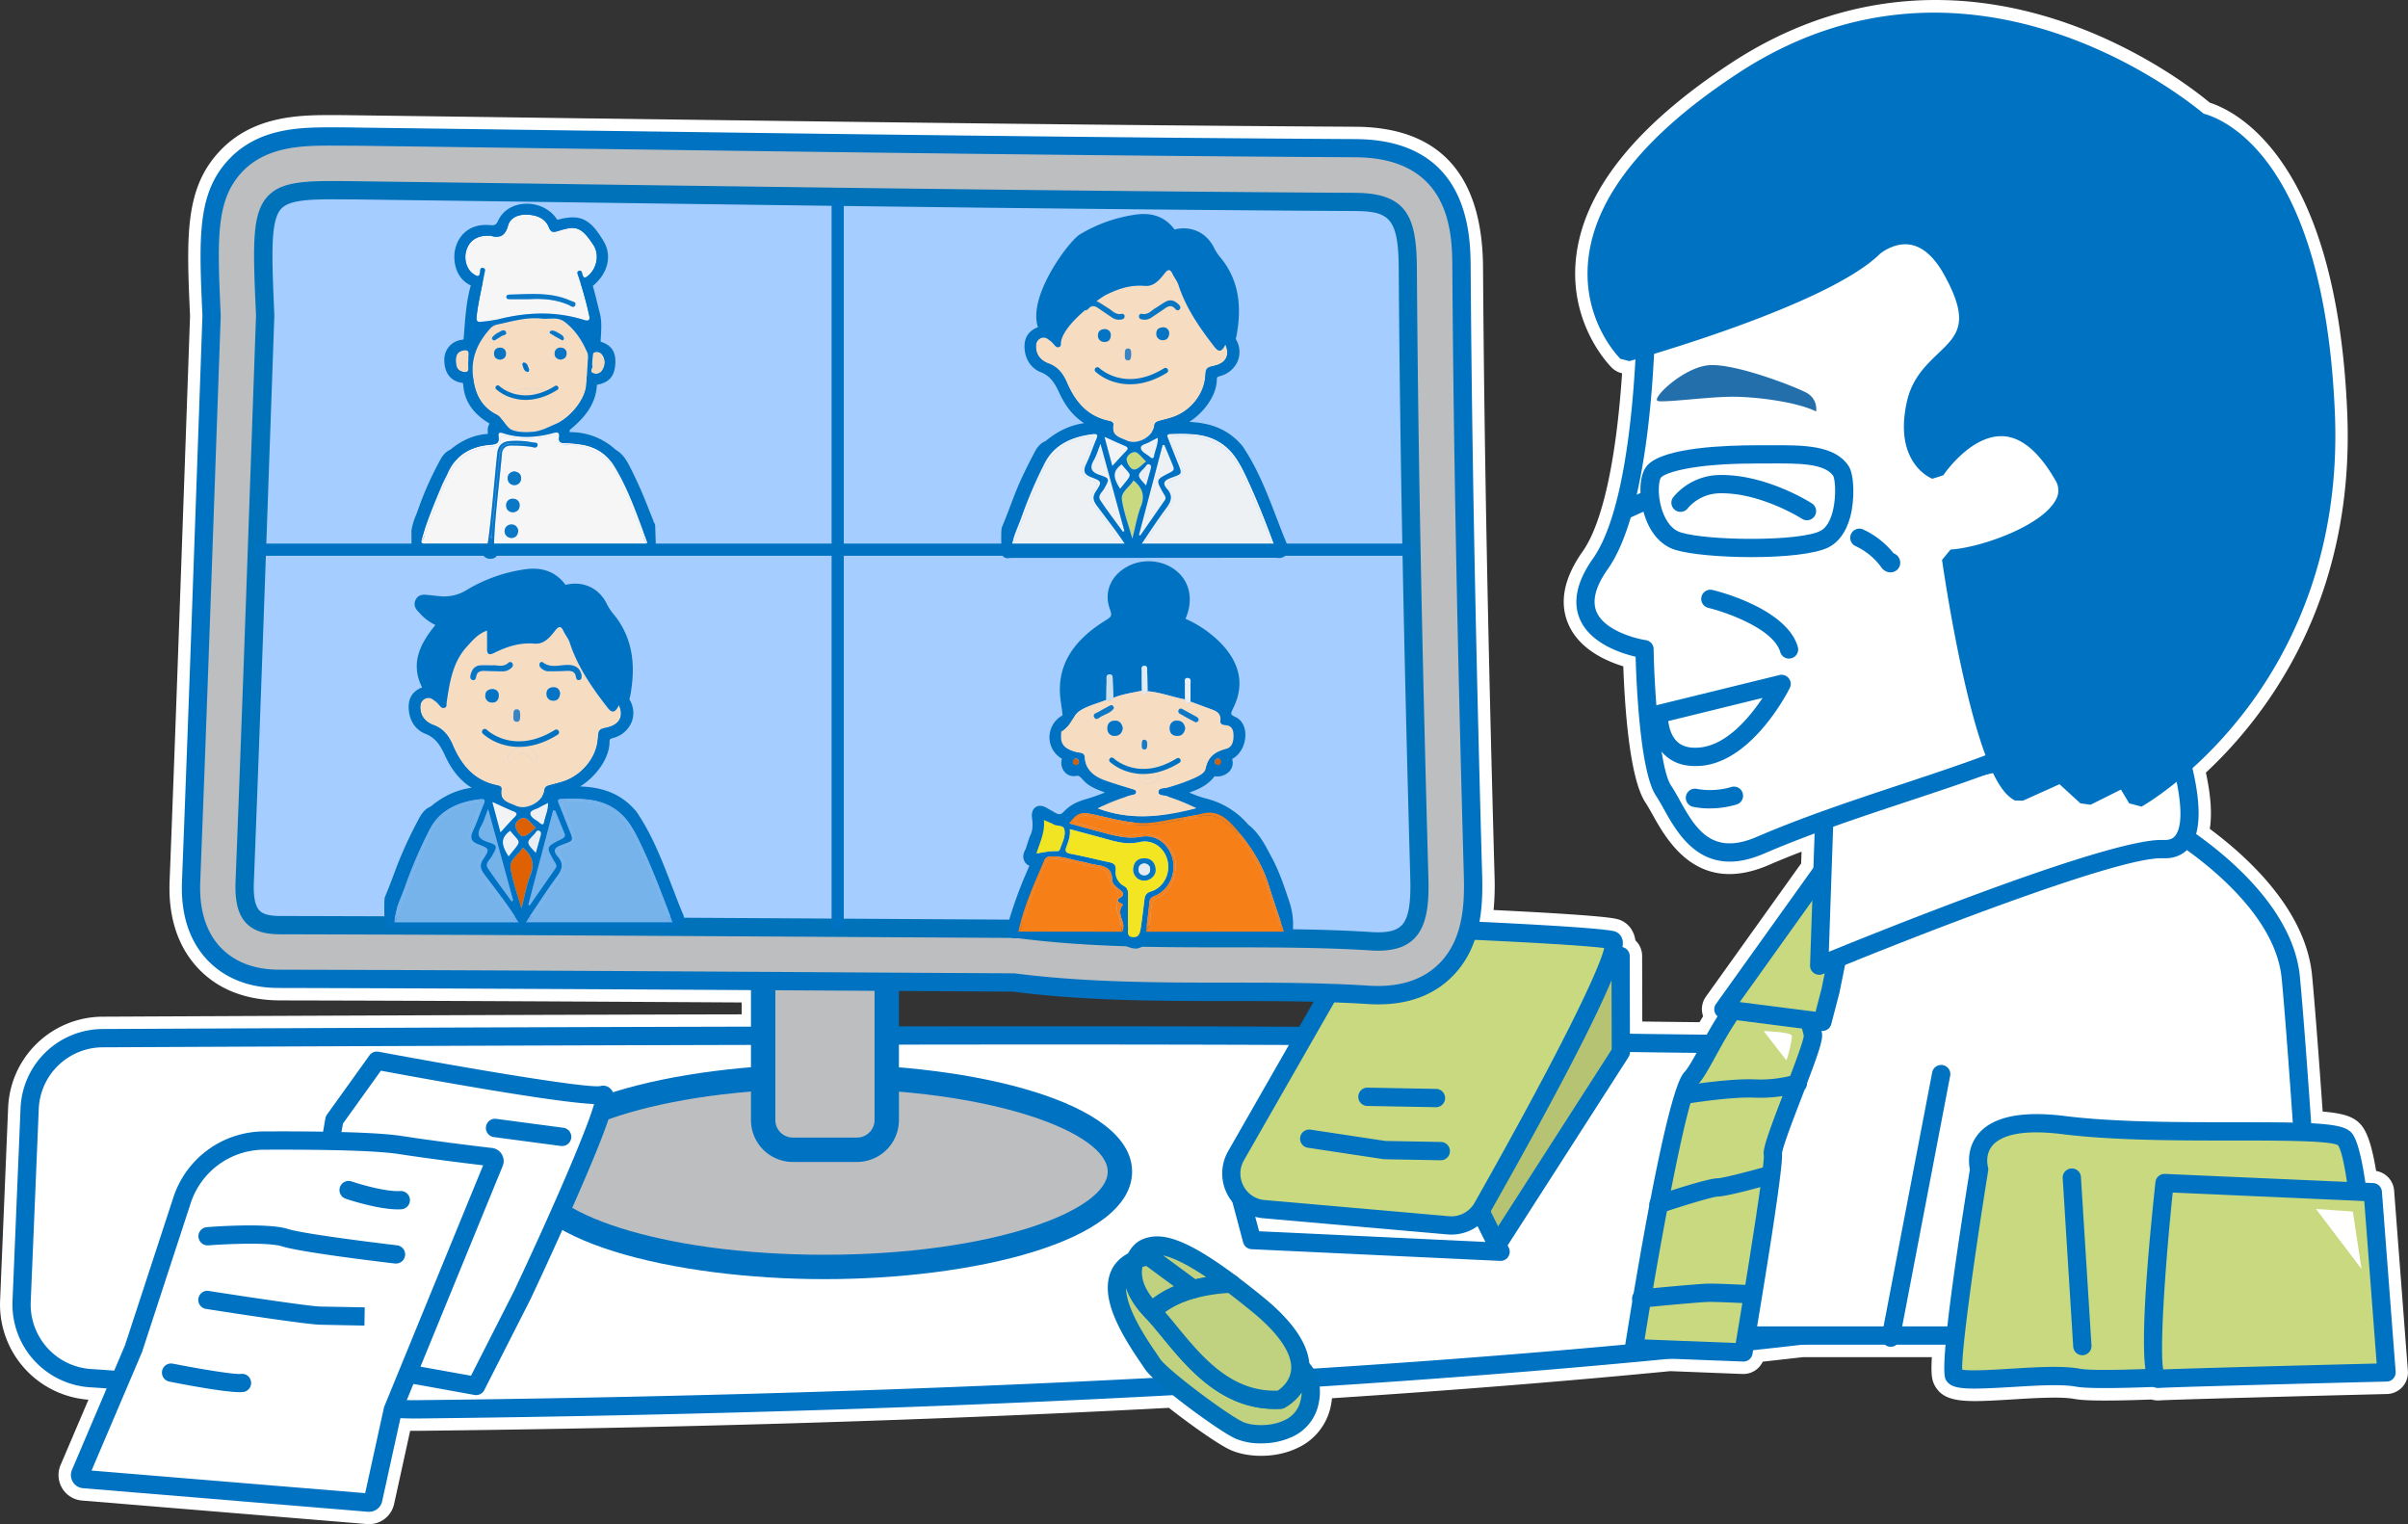 <svg xmlns="http://www.w3.org/2000/svg" viewBox="0 0 1348.96 853.71"><rect x="0" y="0" width="1348.96" height="853.71" fill="#333333" stroke="none"/><defs><style>.cls-1{fill:#fff;}.cls-2{fill:#0072c2;}.cls-3{fill:#c8d980;}.cls-4{fill:#236fac;}.cls-5{fill:#bdbebf;}.cls-6{fill:#c0d180;}.cls-7{fill:#0072ba;}.cls-8{fill:#b5c372;}.cls-9{fill:#a6cdff;}.cls-10{fill:#76b3eb;}.cls-11{fill:#f6dcc0;}.cls-12{fill:#74b2eb;}.cls-13{fill:#74b2ea;}.cls-14{fill:#e06102;}.cls-15{fill:#f1f3f5;}.cls-16{fill:#eff2f5;}.cls-17{fill:#edf1f4;}.cls-18{fill:#dc6106;}.cls-19{fill:#e8eef3;}.cls-20{fill:#0976c4;}.cls-21{fill:#0674c4;}.cls-22{fill:#3b84c3;}.cls-23{fill:none;}.cls-24{fill:#0072c4;}.cls-25{fill:#f6f6f6;}.cls-26{fill:#0675c5;}.cls-27{fill:#f5dbc0;}.cls-28{fill:#f3dbc0;}.cls-29{fill:#0b78c6;}.cls-30{fill:#0775c4;}.cls-31{fill:#0b77c4;}.cls-32{fill:#0273c4;}.cls-33{fill:#f67f18;}.cls-34{fill:#f3e521;}.cls-35{fill:#f0e423;}.cls-36{fill:#cbdeec;}.cls-37{fill:#e3ebf2;}.cls-38{fill:#e9eff3;}.cls-39{fill:#c56319;}.cls-40{fill:#ca6215;}.cls-41{fill:#0574c4;}.cls-42{fill:#0f78c4;}.cls-43{fill:#0e78c4;}.cls-44{fill:#177cc4;}.cls-45{fill:#0775c0;}.cls-46{fill:#e4ecf2;}</style></defs><g id="Layer_2" data-name="Layer 2"><g id="Layer_1-2" data-name="Layer 1"><path class="cls-1" d="M206.83,853.71a11.18,11.18,0,0,1-1.15-.05L45.93,840.48a14.32,14.32,0,0,1-12-19.88L49.55,784A53.47,53.47,0,0,1,.05,728.61l4.5-108.14a53.16,53.16,0,0,1,52.92-51c58.08-.28,207-1,358-1.31v-6.66c-95.87-.55-177.18-1-258.43-1.15-19.18-.06-34.55-6-45.71-17.62-17.54-18.27-16.58-42.39-16.27-50.31,3.12-79.75,6-162.46,8.58-235.43q1.41-40,2.82-80c-2-44.67-3.11-71.69,17-92.75,18.92-19.78,45.22-19.78,62.63-19.78,4.21,0,8.84.06,13.92.13q65,.84,129.82,1.74l1.92,0C472,68.21,617,70.18,759.5,71c46.94.27,70.92,26.74,71.29,78.67.68,99.66,2.67,204.78,6.45,340.87a150.85,150.85,0,0,1-.53,19.17c59.39,2.91,66.47,4.48,68.9,5a13.19,13.19,0,0,1,9.13,7.33,14.37,14.37,0,0,1,1.4,4.67,12,12,0,0,1,3.78,8.74l.1,36.72c10.38.14,21.13.27,32.07.38.64-1.1,1.3-2.21,2-3.34a12,12,0,0,1,1.58-11L1009,483.63l.22-6.59c-6.57,2.54-12.67,5-18.39,7.49-39.71,17.08-56.78-13.45-65-28.12-1.47-2.62-2.85-5.1-4.07-6.93-9-13.51-11.63-54.48-12.39-76.26-10.12-3.08-24.83-9.8-30.79-23.66-5.21-12.1-2.52-25.78,8-40.66,11.07-15.67,18.81-50.82,22.11-99.81a12,12,0,0,1-5.77-3.15c-1-1-23.76-23.8-20.12-60.63,3.72-37.65,33.06-74.72,87.22-110.18C1027.32-2.37,1092.29-10,1157.93,13c42.36,14.85,71.9,37.77,80,44.51,15.3,4.94,71.19,32.63,77,173.92,4.34,105.14-45.4,169.82-79.19,201.32,2.77,12.79,3.5,23.22,2.18,31.5,22.58,16.78,53.89,46.19,57.31,82.19,1.43,15,3.42,40.6,5.93,76.16,9.41.79,14.61,2.16,18.25,4.58,4.94,3.3,8.44,9.22,11.7,28.7a12.06,12.06,0,0,1,10.08,11l7.7,100.94a12.06,12.06,0,0,1-11.73,13c-47.92,1.18-121.35,3.12-127.22,3.57a12.73,12.73,0,0,1-4.65-.5c-30.73,1.13-39.34.41-43.39-.34-7.35-1.38-22.5-.45-34.67.3-24.88,1.52-37.37,2.29-43-7.13-1.79-3-2.65-5.88-2-16.55h-72.17q-10.82,1.23-22.57,2.52a12,12,0,0,1-11.37,6.9L935.7,768c-58.67,5.7-122.36,10.8-189.51,15.18a43.1,43.1,0,0,1-.89,5.32A33.08,33.08,0,0,1,726.93,811c-13.07,6.3-29.06,5.23-38.1.93-6.89-3.28-22.22-14.11-34-23.37-130.45,6.92-272,11.25-421,12.88-1.29,0-2.64,0-4.06,0l-9,41A14.37,14.37,0,0,1,206.83,853.71ZM61.43,817.57l137.68,11.36,9.14-41.62a14.62,14.62,0,0,1,.66-2.16l.28-.69A11.9,11.9,0,0,1,220.94,777c4.89.25,9.17.37,12.69.31,150.32-1.64,293.16-6.05,424.53-13.09a12.28,12.28,0,0,1,8.26,2.68c12.53,10.2,28.17,21.05,32.77,23.24,2.64,1.25,11.13,2.08,17.29-.88,3.87-1.86,4.89-4.34,5.34-6.29a10.21,10.21,0,0,0-.13-6.34A12.06,12.06,0,0,1,732,759.92c71.85-4.55,139.86-9.94,202.15-16a12.68,12.68,0,0,1,1.63,0l31.69,1.22a12.08,12.08,0,0,1,8.87-5.48q16.77-1.79,31.69-3.51a10.39,10.39,0,0,1,1.37-.08h86.08a12,12,0,0,1,12,13.35c-.53,4.93-.85,8.57-1,11.25,5.61,0,13.48-.51,19.35-.88,14.9-.91,30.32-1.85,40.6.07,1.47.28,8.81,1.08,41.2-.17a11.51,11.51,0,0,1,3.93.5c16.89-.71,83.28-2.41,112.4-3.14L1318,679.16a12.07,12.07,0,0,1-9.26-10.15c-1.7-12.67-3.2-18.87-4.09-21.76a131.78,131.78,0,0,0-15.16-1.15,12,12,0,0,1-11.59-11.22c-2.84-40.91-5.07-69.89-6.62-86.16-3-31.36-38.83-59.2-54.11-69.71a12.06,12.06,0,0,1-3.86-15.48c1.74-3.36,2.11-13.73-2.57-31.92a12.06,12.06,0,0,1,3.73-12.08c30.33-26.56,80.58-86.19,76.42-187.1-5.71-138.59-60.44-152.07-61-152.19a11.19,11.19,0,0,1-5.72-2.83c-.28-.25-30.19-26.4-75-41.93C1090.32,15.09,1034.5,21.75,983.26,55.3,936.44,86,910,117.75,906.88,147.23a54.44,54.44,0,0,0,8.88,36.3l2.42-.72a12,12,0,0,1,15.5,12.1c-2.92,63.29-12.13,106.31-27.36,127.9-3,4.25-7.71,12.13-5.54,17.2,2.58,6.07,14.78,10.56,22.22,11.69a12.07,12.07,0,0,1,10.28,11.7c.55,29.7,4.13,66,8.6,72.71,1.74,2.62,3.35,5.49,5,8.53,10.42,18.64,16.43,25.45,34.4,17.74,10.76-4.63,22.7-9.29,36.51-14.27A12.06,12.06,0,0,1,1034,459.87l-1,28.23a12.15,12.15,0,0,1-2.25,6.6l-48.57,67.91a12,12,0,0,1-1.75,10.28,197.56,197.56,0,0,0-10.84,17.68,12.4,12.4,0,0,1-10.65,6.18c-17.66-.17-35-.38-51.13-.63a12,12,0,0,1-11.87-12v-1.2l-3.48,6.43a12,12,0,0,1-10.6,6.32h-.22l-1.08,0A12.05,12.05,0,0,1,870,578.1c11-21.59,16.52-34,19.28-41.06-11.88-1-33.39-2.31-67.43-3.89a12.05,12.05,0,0,1-11.07-15.22c2.46-9,2.53-19,2.32-26.71-3.79-136.26-5.78-241.54-6.46-341.36-.2-28.29-6.07-54.5-47.32-54.74-142.61-.83-287.64-2.81-427.91-4.73l-1.92,0q-64.87-.89-129.8-1.75c-5-.06-9.49-.12-13.61-.12-14.88,0-33.41,0-45.2,12.33-12.6,13.17-12.31,31.54-10.36,75.51,0,.31,0,.64,0,1q-1.44,40.26-2.84,80.51c-2.56,73-5.46,155.73-8.59,235.53-.24,6-.86,21.79,9.57,32.67,9.74,10.14,23.27,10.18,28.37,10.2,84.65.2,169.36.64,270.5,1.23a12.06,12.06,0,0,1,12,12v30.66a12.06,12.06,0,0,1-12,12.06c-155,.35-310.35,1.06-370,1.34a29.08,29.08,0,0,0-28.95,27.92L24.13,729.62a29.26,29.26,0,0,0,27.41,30.29c5.24.31,10.86.73,16.74,1.23a12.06,12.06,0,0,1,10.06,16.74Zm170.39-25.19,0,.17ZM1208.2,760.3h0Z"/><path class="cls-1" d="M16.6,621A41.15,41.15,0,0,1,57.53,581.5c154.92-.75,717.34-3.19,768,.19,58.79,3.92,325.26,3.92,325.26,3.92l-15.67,145s-274.32,51.93-901.32,58.79c-38.65.42-129.52-14.34-182.93-17.44a41.17,41.17,0,0,1-38.75-42.83Z"/><path class="cls-2" d="M232.1,794.52c-22,0-58-4.27-96.12-8.77-30.38-3.6-61.8-7.31-85.44-8.69A46.51,46.51,0,0,1,7,728.9l4.51-108.14h0a46.24,46.24,0,0,1,46-44.39c167.51-.8,718-3.15,768.33.21,57.95,3.86,322.26,3.9,324.92,3.9a5.13,5.13,0,0,1,5.1,5.68l-15.68,145a5.12,5.12,0,0,1-4.14,4.49c-.69.13-70.5,13.18-216,26.88-134.18,12.64-362.15,28.44-686.22,32ZM21.71,621.18l-4.5,108.15a36.22,36.22,0,0,0,33.92,37.51c23.95,1.38,55.52,5.12,86.06,8.73,38.78,4.59,75.45,8.92,96.52,8.69,323.56-3.53,551.15-19.3,685.1-31.91,126.38-11.89,195.41-23.28,211.6-26.11l14.65-135.51c-39.06,0-266.41-.36-319.9-3.93-50-3.33-600.18-1-767.6-.18a36,36,0,0,0-35.85,34.56Z"/><path class="cls-1" d="M1210.16,460.32s68.39,37.74,73.11,87.27,14.15,200.47,14.15,200.47H936.56s44.82-230,99.06-238.21S1210.16,460.32,1210.16,460.32Z"/><path class="cls-2" d="M1297.42,753.18H936.56a5.12,5.12,0,0,1-5-6.1c4.66-23.9,47.13-233.74,103.32-242.3,53.17-8.09,172.45-48.9,173.64-49.31a5.2,5.2,0,0,1,4.14.36c2.89,1.6,70.82,39.64,75.74,91.27,4.67,49,14.07,199.13,14.16,200.64a5.12,5.12,0,0,1-5.11,5.44ZM942.81,742.94H1292c-1.74-27.5-9.65-151.31-13.8-194.87-4-41.72-57.65-75.66-68.57-82.15-17.13,5.83-122.53,41.28-173.21,49C996.11,521,956.39,676.06,942.81,742.94Z"/><path class="cls-3" d="M1005,542.87s9.44,30.66,10.62,36.56S992,640.75,993.17,646.64,976.66,757.5,976.66,757.5l-61.32-2.36s22.4-141.52,31.84-150.95S974.3,541.69,1005,542.87Z"/><path class="cls-2" d="M976.66,762.62h-.2l-61.32-2.35a5.12,5.12,0,0,1-4.86-5.92c5.31-33.59,23.43-143.93,33.28-153.77,2-2,5.23-7.86,8.63-14,10.9-19.82,27.35-49.83,53-48.79a5.12,5.12,0,0,1,4.7,3.61c1,3.17,9.54,31.08,10.74,37.06.77,3.86-1.75,11.24-11.45,36.47-4.52,11.76-10.71,27.83-10.9,31.23.65,8.39-10,73.55-16.54,112.23A5.12,5.12,0,0,1,976.66,762.62ZM921.3,750.24l51.06,2c6.58-39.27,16.11-99,15.74-104.87-.72-3.54,1.79-10.91,11.48-36.12,4.47-11.61,10.56-27.44,10.9-31.12-1-4.64-6.25-22.07-9.25-31.93-17.53,2.36-31,26.8-40.07,43.32-4.08,7.42-7.31,13.28-10.36,16.33C945.55,614.4,931.88,684.38,921.3,750.24Zm76.89-104.59c0,.11,0,.24.06.4A3,3,0,0,0,998.19,645.65Z"/><polygon class="cls-3" points="1030.12 474.86 965.46 565.27 1020.88 572.35 1025.4 555.05 1037.98 492.94 1030.12 474.86"/><path class="cls-2" d="M1020.89,577.47a4.87,4.87,0,0,1-.66,0l-55.42-7.07a5.13,5.13,0,0,1-3.52-8.07L1026,471.88a5.12,5.12,0,0,1,8.86.94l7.86,18.09a5.06,5.06,0,0,1,.32,3l-12.58,62.11-4.58,17.58A5.12,5.12,0,0,1,1020.89,577.47Zm-46.28-16.19,42.46,5.42,3.38-12.94,12.19-60.25L1029,485.2Z"/><path class="cls-1" d="M1022.26,449.71l-3.15,91.19s161.17-66.82,192.62-65.25,3.14-70.76,3.14-70.76Z"/><path class="cls-2" d="M1019.11,546a5.15,5.15,0,0,1-5.12-5.3l3.15-91.2a5.13,5.13,0,0,1,4-4.82l192.61-44.8a5.12,5.12,0,0,1,5.93,3.12c2.11,5.38,20.22,53.11,7.47,70.81-2.44,3.39-7.13,7.3-15.64,6.92l-1,0c-26.94,0-145.43,46.67-189.4,64.9A5.11,5.11,0,0,1,1019.11,546Zm8.13-92.23-2.73,79.35c31.93-13,155.33-62.65,186.23-62.65.43,0,.84,0,1.24,0,4.19.23,5.84-1.32,6.82-2.67,6.66-9.26-.36-38.2-7.14-57Z"/><path class="cls-1" d="M922.41,152.69s2.36,123.07-25.94,163.17,24.76,47.76,24.76,47.76,1.18,65,10.62,79.17,19,45.84,54.24,30.66c48.35-20.8,103.77-35.07,143.88-51.88,146.23-61.33,7.07-412.75-99.06-370.3S922.41,152.69,922.41,152.69Z"/><path class="cls-2" d="M969,482.6c-20.49,0-30.49-17.89-37-29.58-1.54-2.74-3-5.33-4.35-7.38-8.87-13.3-10.94-62.27-11.38-77.8-8.12-1.89-25.35-7.42-31.2-21-4.19-9.74-1.74-21.15,7.27-33.93,27-38.26,25-158.9,25-160.11v-.3c.11-2.55,3.74-62.78,111.71-106,24.44-9.77,51.64-1.28,78.64,24.58,23.6,22.61,45.82,57.55,62.55,98.4,21,51.18,30.94,106.05,27.37,150.55-4.26,53.29-27,90-65.61,106.24-18.73,7.85-40.52,15.08-63.6,22.72-26.76,8.88-54.44,18.05-80.23,29.15C980.87,481.28,974.53,482.6,969,482.6ZM927.54,152.81c.13,7.61,1.72,125.47-26.89,166-6.81,9.66-8.91,17.71-6.24,23.95,4.4,10.27,21.39,14.88,27.56,15.79a5.14,5.14,0,0,1,4.39,5c.44,24.56,3.49,67,9.75,76.42,1.59,2.39,3.14,5.15,4.77,8.07,8.71,15.58,17.72,31.69,43.19,20.73,26.2-11.27,54.09-20.52,81.06-29.46,22.88-7.58,44.5-14.75,62.85-22.45,74.21-31.12,72.64-146,32.73-243.46C1120,73.9,1065.87,42.81,1032.81,56,933.79,95.63,927.78,150,927.54,152.81Z"/><path class="cls-2" d="M1049.77,138.38s24.68-21.83,44,13.36c26,47.17-13.36,43.24-20.44,73.9s11,37.74,11,37.74,37.46-56.5,71.54,3.14c14.15,24.77-40.49,45.21-62.89,46.39,0,0,16.9,120.29,38.13,130.9l23.58-10.61,14.15,13,21.23-10.62,7.07,11.8s112-62.9,105.75-215.42-70.76-163.52-70.76-163.52S1108.74-41.27,976.66,45.21s-65.25,152.13-65.25,152.13S1021.47,166.68,1049.77,138.38Z"/><path class="cls-2" d="M1199.69,451.81l-6.9-1.83-4.63-7.72-17,8.49-5.75-.81-11.66-10.69-20.51,9.23-4.4-.09c-6.63-3.32-16.93-14.48-29.73-72.92-6.84-31.22-11.13-61.54-11.18-61.85l4.81-5.83c15.81-.83,50.7-12.77,58.79-27.6a10.51,10.51,0,0,0-.08-11.13c-9.19-16.07-19.18-24.4-29.7-24.75h-.71c-17.68,0-32.27,21.69-32.41,21.91l-6.14,1.94c-.9-.36-22.11-9.08-14.13-43.66,2.93-12.7,10.61-20,17.38-26.5,10.91-10.42,18.12-17.31,3.56-43.78-5.56-10.12-11.94-15.89-19-17.14-8.7-1.55-16.21,4.34-17.12,5.08C1024.1,171,917.32,201,912.78,202.27l-5-1.28c-.88-.86-21.4-21.44-18.08-55,3.5-35.47,31.8-70.82,84.12-105.07,127.37-83.42,248.25,12.38,260.67,22.76,10.34,2.7,67.58,24.13,73.52,168,3.31,80.34-26.23,135.85-51.6,168.27C1228.91,435.18,1200.87,451.15,1199.69,451.81ZM1187.82,431l6.68,1.95,4.38,7.3c20-13.34,104.32-77.45,98.93-208.08-3.16-76.49-21.28-115.66-35.92-135-15.55-20.59-30.48-23.62-30.63-23.64l-2.49-1.21c-1.21-1.07-122.13-106-249.3-22.74C930,81.9,903.23,114.63,900,146.8a61.89,61.89,0,0,0,13.16,44.72c17.92-5.19,108.59-32.32,133-56.77l.23-.21c.47-.41,11.5-10,25.64-7.58,10.27,1.78,19.11,9.29,26.27,22.31,18.36,33.38,6.24,44.94-5.47,56.13-6.29,6-12.23,11.68-14.47,21.39-4.11,17.81,1.09,26.14,4.81,29.64,6.11-7.61,20.88-23,38.94-22.36,14.31.48,27.19,10.54,38.26,29.91a20.71,20.71,0,0,1,.18,21.11c-9.65,17.69-42.7,29.56-61.7,32.36,6.87,46.29,20.7,109.3,32.83,120.51l21-9.44,5.56.9L1169.75,440Z"/><path class="cls-2" d="M1012.27,291.4a5.12,5.12,0,0,1-2.77-.81c-.23-.15-23.3-14.79-46.17-14.29a23.93,23.93,0,0,0-17.8,8.35,5.12,5.12,0,0,1-8.19-6.15,34.31,34.31,0,0,1,25.76-12.44c26.07-.54,50.91,15.25,51.95,15.92a5.12,5.12,0,0,1-2.78,9.42Z"/><path class="cls-2" d="M1059.05,320.59a6.26,6.26,0,0,1-5.12-2.8,37.07,37.07,0,0,0-14.45-11.91,5.12,5.12,0,0,1,4.3-9.3,47.34,47.34,0,0,1,17,13.32,5.64,5.64,0,0,1,3.67,4.51,5.37,5.37,0,0,1-3.36,5.8A5.81,5.81,0,0,1,1059.05,320.59Z"/><path class="cls-2" d="M981.19,312.05c-17.23,0-34.51-1.53-42.68-4.05-8.42-2.6-14.75-10.15-17.81-21.26-2.42-8.75-2.78-20.64,2.13-26.09,9.3-10.33,45.69-11.21,60.84-11.24,2.55,0,5.08,0,7.57,0,18.82-.15,36.59-.25,44.4,11.69h0c3.09,4.73,3.52,18.55.87,28.42-2.21,8.25-6.41,14.15-12.15,17.05C1016.7,310.42,999,312.05,981.19,312.05Zm1.1-52.4c-32.59,0-49.08,4.79-51.84,7.85-1.06,1.3-2.23,8.77.36,17.33,1.25,4.15,4.31,11.4,10.72,13.38,15.56,4.8,66.5,5.12,78.21-.81,9.3-4.7,9.17-26.62,7.27-30.8-4.83-7.18-19.82-7.08-35.71-7-2.52,0-5.1,0-7.67,0Z"/><path class="cls-4" d="M1017.38,230.47c-11-5.48-34.34-8.35-47.48-8.25s-36.35,3.23-41,2.43,14.05-19,28.55-20.1,48,11.93,54.58,15.45A10.27,10.27,0,0,1,1017.38,230.47Z"/><path class="cls-1" d="M929.26,399.92,998.08,383s-18.59,37.42-44.38,40.64S929.26,399.92,929.26,399.92Z"/><path class="cls-2" d="M949.55,429.07c-6.83,0-12.49-2-16.86-6.1-9.18-8.52-8.58-22.7-8.55-23.3A5.13,5.13,0,0,1,928,395l68.82-16.89a5.13,5.13,0,0,1,5.81,7.26c-.81,1.63-20.14,39.92-48.34,43.44A37.8,37.8,0,0,1,949.55,429.07Zm-15-25.18c.42,3.41,1.63,8.4,5.11,11.61,3,2.78,7.51,3.82,13.36,3.1,14.77-1.85,27.33-17.11,34.38-27.68Z"/><path class="cls-2" d="M1002.21,368.9a5.14,5.14,0,0,1-4.92-3.68c-3.82-13.12-30.41-22.33-40.33-24.76a5.13,5.13,0,0,1,2.44-10c4.24,1,41.57,10.75,47.73,31.85a5.1,5.1,0,0,1-4.92,6.55Z"/><path class="cls-2" d="M957.82,452.81a43.93,43.93,0,0,1-9.46-.91,5.12,5.12,0,0,1,2.33-10,42.18,42.18,0,0,0,19.19-1.09,5.12,5.12,0,1,1,2.94,9.81A52.61,52.61,0,0,1,957.82,452.81Z"/><path class="cls-2" d="M910,290.91a5.13,5.13,0,0,1-2.1-9.8l11.79-5.3a5.12,5.12,0,1,1,4.2,9.34l-11.79,5.31A5.19,5.19,0,0,1,910,290.91Z"/><path class="cls-3" d="M1108.74,654.9s-9.44-31.84,47.17-24.77,146.23,0,156.84,7.08,15.33,127.36,15.33,127.36-145,10.62-163.92,7.08-66,4.72-69.57-1.18S1108.74,654.9,1108.74,654.9Z"/><path class="cls-2" d="M1106.05,777.78c-9.53,0-13.77-1.21-15.86-4.68-1.11-1.84-4.48-7.45,13.33-118-.66-3.32-1.66-12.41,4.87-20.11,8.11-9.56,24.33-12.88,48.15-9.91,28,3.5,63.61,3.5,95,3.5,38.78,0,57.7.19,64,4.4,3,2,8.7,5.8,13.92,70.18,2.48,30.71,3.68,60.94,3.69,61.24a5.12,5.12,0,0,1-4.74,5.31c-6,.44-146,10.62-165.24,7-8.2-1.54-23.17-.61-36.38.2C1118,777.42,1111.25,777.78,1106.05,777.78Zm-6.7-9.08Zm-.14-1.54c4.61.87,17.4.08,27-.51,14.47-.89,29.45-1.8,38.89,0,14.36,2.72,114.27-3.68,157.65-6.79-2.29-53.78-7.66-111.31-13.06-118.46-5-2.57-33.22-2.57-58.12-2.57-31.73,0-67.69,0-96.31-3.57-25-3.13-35,1.68-39,6.28-4.45,5.14-2.7,11.71-2.62,12a5.25,5.25,0,0,1,.13,2.23C1106.2,702.81,1098.82,755.88,1099.21,767.16Z"/><path class="cls-2" d="M1166.52,759.08a5.13,5.13,0,0,1-5.11-4.8l-5.89-94.34a5.13,5.13,0,0,1,4.79-5.44,5.06,5.06,0,0,1,5.43,4.8l5.9,94.34a5.13,5.13,0,0,1-4.8,5.43Z"/><path class="cls-3" d="M1212.55,662.65l116.66,5.13,7.7,100.94s-119.55,3-127.86,3.6S1212.55,662.65,1212.55,662.65Z"/><path class="cls-2" d="M1209,777.45a6.23,6.23,0,0,1-4.43-1.91c-5.52-5.69-4.54-43.85,2.91-113.44a5.17,5.17,0,0,1,5.31-4.57l116.66,5.13a5.14,5.14,0,0,1,4.89,4.73l7.7,100.94a5.14,5.14,0,0,1-1.32,3.83,5.08,5.08,0,0,1-3.67,1.68c-41.3,1-121.11,3.08-127.58,3.59Zm3.36-8.47h0Zm4.8-101c-4.4,42.37-7.33,87.82-5.33,99.07,18-.76,97.74-2.77,119.58-3.31l-6.94-91Z"/><path class="cls-2" d="M1059.22,754.36a5.31,5.31,0,0,1-1-.09,5.12,5.12,0,0,1-4.07-6l28.3-147.8a5.13,5.13,0,0,1,10.07,1.92l-28.31,147.81A5.11,5.11,0,0,1,1059.22,754.36Z"/><polygon class="cls-1" points="1297.42 677.16 1318.06 678.63 1322.92 710.77 1297.42 677.16"/><path class="cls-2" d="M943.63,618.35a5.12,5.12,0,0,1-.83-10.17c1-.17,25.49-4.17,40-3.6a70.54,70.54,0,0,0,22.94-2.7,5.13,5.13,0,0,1,3.23,9.73,82.38,82.38,0,0,1-26.6,3.2c-13.39-.54-37.62,3.44-37.86,3.47A4.88,4.88,0,0,1,943.63,618.35Z"/><path class="cls-2" d="M929.1,679.68a5.13,5.13,0,0,1-1.62-10c8.74-2.91,29.63-9.69,34.63-9.69,2.5,0,15.91-3.38,26.91-6.49a5.12,5.12,0,1,1,2.79,9.86c-5.69,1.61-24.66,6.87-29.7,6.87-2.74.12-18.44,4.86-31.39,9.17A5.14,5.14,0,0,1,929.1,679.68Z"/><path class="cls-2" d="M919.46,732.45a5.12,5.12,0,0,1-.5-10.22c3.38-.34,33.14-3.27,38.83-3.27s22.82.86,23.55.89a5.12,5.12,0,1,1-.51,10.23c-.18,0-17.63-.87-23-.87-4.39,0-28.79,2.32-37.82,3.22Z"/><path class="cls-1" d="M1000.69,593.87c.88-1.47,3.39-11.5,3.09-13.71S988,577.51,988,577.51Z"/><ellipse class="cls-5" cx="461.82" cy="656.28" rx="165.55" ry="53.37"/><path class="cls-2" d="M461.82,716.47c-83.57,0-172.38-21.09-172.38-60.19s88.81-60.2,172.38-60.2,172.38,21.1,172.38,60.2S545.39,716.47,461.82,716.47Zm0-106.73c-93.54,0-158.72,24.53-158.72,46.54s65.18,46.53,158.72,46.53,158.72-24.52,158.72-46.53S555.36,609.74,461.82,609.74Z"/><path class="cls-6" d="M643.31,703.56a31.67,31.67,0,0,0-7.48,2.27c1.37-3.44,3.64-5.87,5.89-6.84,5.74-2.47,15.51-4.3,48,20a100.88,100.88,0,0,0-21.21,3.13Z"/><path class="cls-7" d="M668.51,727.26a5.13,5.13,0,0,1-3-1l-23.35-17.21a26.75,26.75,0,0,0-4.22,1.47,5.13,5.13,0,0,1-6.83-6.58c1.81-4.56,5-8.08,8.63-9.66,9.75-4.17,22.49-2.27,53.08,20.62a5.12,5.12,0,0,1-2.84,9.22,96.18,96.18,0,0,0-20.11,3A5,5,0,0,1,668.51,727.26Zm-17.12-24.1,18.21,13.41c2.09-.49,4.14-.9,6.13-1.24C663.65,707.24,656.16,704.13,651.39,703.16Z"/><path class="cls-6" d="M635.83,705.83c-2.61,6.55-1.88,16.83,8.93,28,.18.18.37.4.55.6,16.35,17.25,35.39,51.47,72,49.54,0,0,11.38-5.87,11.19-18.34,3.9,3.76,7.45,10,5.1,20.09C729.08,804.92,703.5,805.56,694,801s-44.25-30.25-48.72-37.56C641.15,756.72,610.05,717.17,635.83,705.83Z"/><path class="cls-7" d="M706.42,808.46a35.54,35.54,0,0,1-14.61-2.79c-9.57-4.56-45.47-30.67-50.89-39.52-.42-.68-1.13-1.7-2-3-10.93-16-21.54-34.21-17.44-48.58,1.74-6.07,5.88-10.58,12.31-13.41a5.13,5.13,0,0,1,6.82,6.59c-1.22,3.07-2.91,11.41,7.85,22.56l.42.45c3.44,3.64,6.75,7.66,10.25,11.93,14.28,17.36,30.51,37.11,56.65,36.26,2.17-1.43,7.69-5.79,7.58-13.2A5.12,5.12,0,0,1,732,762c4.6,4.44,9.47,12.36,6.53,24.95a26,26,0,0,1-14.63,17.85A41.06,41.06,0,0,1,706.42,808.46Zm-75.61-87.31c-.07,11.92,11.78,29.24,16.54,36.2,1,1.5,1.83,2.68,2.3,3.45,3.67,6,37.36,31.23,46.56,35.62,4.52,2.15,15.11,3,23.27-.89a15.82,15.82,0,0,0,9.09-11,22.55,22.55,0,0,0,.63-4.69,29.19,29.19,0,0,1-9.58,8.67,5.24,5.24,0,0,1-2.08.56c-32.23,1.75-51.89-22.37-66.34-39.94-3.38-4.12-6.58-8-9.61-11.2l-.35-.38C635.5,731.64,632.38,726.06,630.81,721.15Z"/><path class="cls-6" d="M668.5,722.13A100.88,100.88,0,0,1,689.71,719c4.58,3.42,9.59,7.35,15.11,11.87,18.11,14.85,23.51,26.32,23.64,34.78.19,12.47-11.19,18.34-11.19,18.34-36.57,1.93-55.61-32.29-72-49.54C651.59,728.18,660,724.42,668.5,722.13Z"/><path class="cls-7" d="M714.36,789.19c-30.25,0-49.2-23-63.16-40-3.38-4.12-6.58-8-9.61-11.2a5.13,5.13,0,0,1,.1-7.15c6.19-6.18,14.77-10.76,25.49-13.64h0a107,107,0,0,1,22.31-3.3,5,5,0,0,1,3.29,1c4.75,3.55,9.89,7.59,15.29,12,16.75,13.73,25.33,26.74,25.51,38.66.23,15.46-13.38,22.68-14,23a5.24,5.24,0,0,1-2.08.56C716.46,789.17,715.4,789.19,714.36,789.19Zm-61.74-54.28c2.12,2.43,4.27,5,6.49,7.76,14.28,17.36,30.51,37.11,56.65,36.26,2.17-1.43,7.69-5.79,7.58-13.2-.13-8.65-7.65-19.33-21.76-30.89-4.73-3.88-9.24-7.44-13.46-10.63a95.55,95.55,0,0,0-18.29,2.87h0A50.85,50.85,0,0,0,652.62,734.91Z"/><path class="cls-6" d="M668.5,722.13c-8.53,2.29-16.91,6-23.19,12.32-.18-.2-.37-.42-.55-.6-10.81-11.19-11.54-21.47-8.93-28a31.67,31.67,0,0,1,7.48-2.27Z"/><path class="cls-7" d="M645.31,739.57h-.07a5.15,5.15,0,0,1-3.65-1.6l-.35-.38c-15.08-15.63-12.13-28.74-10.17-33.66a5.17,5.17,0,0,1,2.69-2.79,36.71,36.71,0,0,1,8.66-2.62,5.12,5.12,0,0,1,3.93.92L671.54,718a5.12,5.12,0,0,1-1.71,9.07c-9,2.4-16,6.1-20.9,11A5.12,5.12,0,0,1,645.31,739.57ZM640,709.69c-.75,3.52-.58,9.72,5.76,17.57a52.7,52.7,0,0,1,11.83-6.81l-15.47-11.4C641.4,709.23,640.7,709.44,640,709.69Z"/><polyline class="cls-8" points="828.2 682.79 838.79 697.1 908 589.33 907.87 535.5"/><path class="cls-2" d="M838.79,702.22a5.12,5.12,0,0,1-4.11-2.07l-10.6-14.31a5.12,5.12,0,0,1,8.23-6.09l6.18,8.34,64.39-100.26-.13-52.32a5.11,5.11,0,0,1,5.1-5.13h0a5.12,5.12,0,0,1,5.12,5.1l.14,53.84a5.1,5.1,0,0,1-.82,2.78L843.1,699.87a5.15,5.15,0,0,1-4.14,2.35Z"/><polygon class="cls-1" points="695.04 670.85 701.37 694.59 840.62 701.12 822.44 664.71 695.04 670.85"/><path class="cls-2" d="M840.61,706.25h-.24L701.13,699.7a5.11,5.11,0,0,1-4.71-3.79l-6.33-23.74a5.12,5.12,0,0,1,4.7-6.43l127.41-6.15a5,5,0,0,1,4.82,2.83l18.18,36.42a5.12,5.12,0,0,1-4.59,7.41Zm-135.26-16.6,126.78,6L819.35,670l-117.73,5.68Z"/><path class="cls-3" d="M797.71,517.14a19.93,19.93,0,0,0,10.19,3.32c19.59.85,85,3.8,95.11,6s-52,113.55-72.5,149.72a20,20,0,0,1-19.19,10.09L708,677.25a20,20,0,0,1-15.62-29.88l50.26-87.87a19.83,19.83,0,0,1,1.33-2l26.59-35.61a20,20,0,0,1,27.12-4.71Z"/><path class="cls-2" d="M813.07,691.52q-1.1,0-2.19-.09l-103.29-9.08A25.15,25.15,0,0,1,688,644.82L738.22,557a26.6,26.6,0,0,1,1.67-2.55l26.6-35.62a25.15,25.15,0,0,1,34-5.91h0a14.8,14.8,0,0,0,7.58,2.47c25.44,1.1,85.71,3.89,96,6.16a6.33,6.33,0,0,1,4.42,3.65c1.6,3.6,5.86,13.17-73.57,153.6A25.22,25.22,0,0,1,813.07,691.52Zm-26.42-172.6a14.9,14.9,0,0,0-11.95,6l-26.59,35.62a14,14,0,0,0-1,1.51l-50.27,87.87a14.86,14.86,0,0,0-.27,14.3,14.68,14.68,0,0,0,11.9,7.94l103.29,9.07a14.93,14.93,0,0,0,14.28-7.51c47.17-83.39,69.84-130.38,72.64-142.71-13.25-1.67-54.4-3.85-91-5.42a25.17,25.17,0,0,1-12.81-4.17h0A14.8,14.8,0,0,0,786.65,518.92Z"/><polyline class="cls-8" points="733.39 637.8 775.63 644.19 807.05 644.76"/><path class="cls-2" d="M807.05,649.88H807l-31.43-.57a3.79,3.79,0,0,1-.67-.06l-42.23-6.38a5.12,5.12,0,1,1,1.53-10.13l41.9,6.33,31.08.57a5.12,5.12,0,0,1-.09,10.24Z"/><polyline class="cls-8" points="765.88 614.34 788.76 614.75 804.59 615.04"/><path class="cls-2" d="M804.59,620.17h-.09l-38.72-.71a5.13,5.13,0,0,1,.09-10.25h.1l38.71.71a5.13,5.13,0,0,1-.09,10.25Z"/><path class="cls-1" d="M187.3,627.34l23.88-33.26S328.39,616,337.62,613.24s-45,112.16-45,112.16l-25.88,50.9L164.88,758Z"/><path class="cls-2" d="M266.74,781.42a4.73,4.73,0,0,1-.91-.08L164,763a5.13,5.13,0,0,1-4.15-5.91l22.42-130.65a5.17,5.17,0,0,1,.89-2.12L207,591.09a5.11,5.11,0,0,1,5.1-2c55,10.27,117.23,20.55,124.21,19.24a5.67,5.67,0,0,1,5.94,1.78c2.67,3.1,5,5.79-20.36,63.4-11.91,27.08-24.54,53.85-24.66,54.12l-25.94,51A5.13,5.13,0,0,1,266.74,781.42Zm-96-27.57,93.11,16.74,24.15-47.51c20.08-42.53,40.77-90,44.8-104.67-22.39-1-92.06-13.62-119.41-18.7l-21.29,29.66Z"/><path class="cls-1" d="M102,672.32a48.56,48.56,0,0,1,45.91-33.47c26.78-.12,61.48.21,76.05,2.45,20.43,3.14,43.08,5.84,51,6.76a2.26,2.26,0,0,1,1.83,3.11l-56.7,138.35c0,.12-.08.25-.11.38l-11,50a2.27,2.27,0,0,1-2.4,1.77L46.93,828.46a2.26,2.26,0,0,1-1.9-3.14l29.7-69.74a1.34,1.34,0,0,0,.07-.18Z"/><path class="cls-2" d="M206.84,846.78a6.08,6.08,0,0,1-.61,0L46.51,833.57a7.39,7.39,0,0,1-6.19-10.26L70,753.58l27.11-82.85a53.59,53.59,0,0,1,50.76-37c26.83-.13,61.92.21,76.85,2.51C244.83,639.33,267,642,275.6,643a7.38,7.38,0,0,1,6,10.13L225,791.24,214.05,841A7.42,7.42,0,0,1,206.84,846.78ZM51.29,823.69l153.29,12.65L215,788.8a7.37,7.37,0,0,1,.39-1.25l55.26-134.84c-10.32-1.22-29.7-3.61-47.49-6.34-11.3-1.74-37.38-2.57-75.25-2.4a43.39,43.39,0,0,0-41.08,29.95L79.67,757c0,.16-.18.51-.25.67ZM224.9,791.43l0,0ZM102,672.32h0Z"/><path class="cls-1" d="M116.29,692.42s32.81-2.57,43.32.8,62.19,9.38,62.19,9.38"/><path class="cls-2" d="M221.8,707.72l-.6,0c-2.13-.25-52.3-6.12-63.15-9.6-7.83-2.5-32.51-1.25-41.36-.56a5.18,5.18,0,0,1-5.51-4.71,5.11,5.11,0,0,1,4.7-5.5c3.46-.27,34.14-2.55,45.29,1,8.23,2.63,47,7.52,61.22,9.17a5.12,5.12,0,0,1-.59,10.21Z"/><path class="cls-1" d="M115.64,728s55.74,8.74,63.72,8.88l24.89.46"/><path class="cls-2" d="M204.16,742.49,179.27,742c-8.1-.15-58.69-8-64.43-8.95A5.12,5.12,0,0,1,116.43,723c22.27,3.49,57.43,8.72,63,8.82l24.88.45Z"/><path class="cls-1" d="M195.43,666.63s18.49,6.25,29,5.6"/><path class="cls-2" d="M222.92,677.4c-11.49,0-28.38-5.66-29.13-5.92a5.12,5.12,0,1,1,3.27-9.7c4.89,1.65,19.3,5.84,27.1,5.34a5.12,5.12,0,1,1,.63,10.22C224.19,677.38,223.56,677.4,222.92,677.4Z"/><path class="cls-1" d="M95.84,768.84s34.76,6.87,40.06,5.74"/><path class="cls-2" d="M134.42,779.78c-8.6,0-30-4-39.57-5.92a5.12,5.12,0,0,1,2-10.05c15.77,3.12,34.85,6.2,38.07,5.74a5.12,5.12,0,0,1,2.06,10A13.32,13.32,0,0,1,134.42,779.78Z"/><line class="cls-1" x1="277.35" y1="631.77" x2="314.98" y2="636.77"/><path class="cls-2" d="M315,641.9a5.34,5.34,0,0,1-.69,0l-37.62-5A5.12,5.12,0,1,1,278,626.69l37.63,5A5.13,5.13,0,0,1,315,641.9Z"/><rect class="cls-5" x="427.51" y="451.97" width="69.23" height="192.02" rx="4.87"/><path class="cls-2" d="M480.13,650.83h-36a23.47,23.47,0,0,1-23.44-23.45V468.59a23.46,23.46,0,0,1,23.44-23.44h36a23.47,23.47,0,0,1,23.45,23.44V627.38A23.48,23.48,0,0,1,480.13,650.83Zm-36-192a9.8,9.8,0,0,0-9.78,9.79V627.38a9.8,9.8,0,0,0,9.78,9.79h36a9.81,9.81,0,0,0,9.79-9.79V468.59a9.81,9.81,0,0,0-9.79-9.79Z"/><path class="cls-7" d="M772.06,551.42c-1.71,0-3.5-.06-5.38-.17-26.19-1.65-53.23-1.67-79.39-1.69-38.87,0-79.06-.06-119.26-5.26l-90.6-.53c-105-.62-213.59-1.27-320.36-1.52-5.24,0-21.2,0-32.72-12.06-10.94-11.4-11.66-26.63-11.25-37.09,3.08-78.47,5.88-158.29,8.59-235.49q1.43-40.38,2.85-80.76c-2-44.37-2.77-64.74,12-80.19,12.56-13.13,29.88-14.2,49.57-14.2,4.14,0,8.69.06,13.69.13q64.95.84,129.83,1.74c140.86,1.93,286.53,3.92,429.75,4.75,52.92.31,53.21,42.66,53.33,60.74.68,99.69,2.67,204.93,6.46,341.23.48,17.27-.78,35-13.1,47.67-8.2,8.43-19.65,12.7-34,12.7Z"/><path class="cls-5" d="M772.06,557.43q-2.74,0-5.76-.18c-26-1.64-52.95-1.66-79-1.68-38.95,0-79.21-.05-119.67-5.26l-90.19-.52c-105-.63-213.6-1.27-320.37-1.53-5.88,0-23.76,0-37-13.91-14-14.56-13.18-34.83-12.92-41.49,3.08-78.46,5.88-158.28,8.59-235.48q1.41-40.24,2.84-80.51c-2-44.57-2.83-67.1,13.68-84.37,15.36-16,37.65-16,53.92-16,4.16,0,8.74.06,13.76.12q65,.84,129.82,1.75c140.86,1.92,286.52,3.91,429.73,4.74,58.85.35,59.18,48.57,59.31,66.72.67,99.65,2.66,204.85,6.45,341.11.49,17.69-.88,37.71-14.8,52-9.38,9.64-22.27,14.52-38.33,14.52Z"/><path class="cls-2" d="M772.06,562.56q-2.89,0-6.09-.2c-25.87-1.63-52.72-1.65-78.68-1.66-39,0-79.32-.06-120-5.27l-89.88-.52c-99.5-.59-212.29-1.27-320.36-1.53-6.41,0-25.92-.06-40.72-15.48-15.48-16.14-14.63-38-14.35-45.23,3.12-79.56,6-162.39,8.59-235.47l2.83-80.31c-2-44.44-3-68.95,15.11-87.93,16.87-17.63,40.43-17.63,57.62-17.63,4.18,0,8.78,0,13.83.12q64.95.84,129.82,1.74l1.68,0c140.31,1.92,285.39,3.9,428,4.72,63.9.38,64.27,54.13,64.4,71.79.68,99.74,2.67,204.91,6.45,341,.52,18.76-1,40-16.25,55.73C803.68,557.15,789.56,562.56,772.06,562.56Zm-585.94-481c-15.35,0-36.37,0-50.22,14.47-15.15,15.85-14.18,37.49-12.26,80.6v.41l-2.84,80.51c-2.57,73.09-5.47,155.93-8.59,235.5-.24,6.13-1,24.75,11.5,37.75,11.78,12.28,28,12.31,33.36,12.33,108.08.26,220.88.93,320.39,1.53l90.19.52a4.21,4.21,0,0,1,.62,0c40.16,5.16,80.25,5.18,119,5.21,26.12,0,53.13,0,79.33,1.69,1.9.12,3.72.17,5.44.17,14.62,0,26.29-4.36,34.66-13,12.59-13,13.81-31.69,13.35-48.31-3.79-136.18-5.78-241.41-6.46-341.22-.12-18.35-.42-61.31-54.21-61.63-142.66-.82-287.76-2.8-428.09-4.72l-1.68,0q-64.89-.89-129.81-1.75C194.81,81.63,190.26,81.57,186.12,81.57Z"/><path class="cls-9" d="M795.13,491.72C792,377.85,789.44,263.92,788.66,150c-.19-28.65-5.92-36.71-29.41-36.84-186.57-1.09-373.14-4.08-559.72-6.5-54.07-.7-54.07-.71-50.92,70.1h0c-3.76,105.77-7.32,211.55-11.47,317.3-.75,19.21,5.72,24.12,20,24.15,137.51.33,275,1.29,412.55,2.06h0c66,8.76,132.4,2.81,198.51,7C791,528.68,795.86,518.07,795.13,491.72Z"/><path class="cls-7" d="M772,532.49c-1.33,0-2.72,0-4.16-.14-26.78-1.69-54.12-1.71-80.57-1.72-38.64,0-78.61-.06-118-5.26l-92.3-.54c-104.86-.62-213.28-1.26-319.92-1.52-6.12,0-13.82-.73-19.09-6.23-4.53-4.72-6.43-12.1-6-23.24,3.1-78.95,5.91-159.25,8.64-236.9q1.41-40.09,2.83-80.18c-1.76-39.42-2.54-57.43,6.84-67.11,8.39-8.66,22.91-8.47,49.23-8.13q64.76.84,129.44,1.74c141,1.93,286.86,3.92,430.29,4.75,29.09.17,34.3,13.66,34.5,41.94.67,99.71,2.67,205.07,6.46,341.63h0c.37,13.39-.36,26.82-8.19,34.38C787.48,530.38,781.05,532.49,772,532.49ZM186.31,111.64c-15,0-24.42.81-28.63,5.14-6.32,6.52-5.48,25.42-4,59.73v.41q-1.42,40.19-2.83,80.38c-2.73,77.66-5.55,158-8.64,236.94-.32,8.06.71,13.21,3.15,15.75,2,2.11,5.65,3.07,11.73,3.08,106.66.25,215.09.9,320,1.52l92.6.54a4.62,4.62,0,0,1,.65,0c38.81,5.14,78.54,5.17,117,5.2,26.6,0,54.11,0,81.2,1.75,8.15.51,13.4-.61,16.43-3.54,4-3.83,5.48-11.82,5.07-26.72h0c-3.8-136.64-5.79-242.07-6.47-341.85-.19-27.69-5.35-31.65-24.31-31.76-143.47-.84-289.33-2.83-430.37-4.76q-64.71-.89-129.39-1.74C194.68,111.7,190.3,111.64,186.31,111.64Z"/><path class="cls-2" d="M218.81,520.27a3.43,3.43,0,0,1-3.42-3.36c-.14-9.35-.2-12.92.24-14.53h0l.09-.2a2,2,0,0,1,.18-.41c1.73-4.07,3.31-8.26,4.84-12.33,1-2.71,2-5.41,3.11-8.09a238.9,238.9,0,0,1,10.31-21.84c1.42-2.73,3.18-6.09,7.07-7.73,7.25-6,14.82-9.47,23-10.53-6.29-3.9-11.18-9.84-14.9-18-2.72-5.95-5.49-10.06-10.85-12.15s-8.7-6.73-9.41-12.82c-.77-6.64,1.66-11,7.41-13.25-7.29-14.32.06-25.89,7.43-34.95a28.26,28.26,0,0,1-9.15-7.06l-.34-.34c-.83-.84-3-3-1.8-6.22,1-2.6,3.18-3.7,6.51-3.25l.5.06c1.33.08,2.64.23,4,.39.78.09,1.57.18,2.35.25a23.92,23.92,0,0,0,15.53-3.49,86.8,86.8,0,0,1,33.34-11.64c9.4-1.17,16.75,1.78,21.91,8.75l0,.05.31-.06c9.91-2.26,18.75,2,23.06,11.13a29.14,29.14,0,0,0,4,5.87c12.38,15.39,11.09,32.8,9.06,44.56-.09.52-.21,1-.34,1.49-.29,1.08-.28,1.11-.06,1.5a14.17,14.17,0,0,1,1,12.48,15.27,15.27,0,0,1-10.05,8.73c-2.25.67-2.25.7-2.29,2.54-.17,8.8-7.21,18.91-16.46,24.68,11.78.46,22.58,3.46,31.43,14l.21.27c8.83,13,14.42,27.61,19.83,41.71,2,5.16,4,10.49,6.18,15.63,1.38,3.28.29,5.31-.49,6.23s-2.45,2.22-5.67,1.6l-85.79.07H220.84a3.6,3.6,0,0,0-.66.07,10.4,10.4,0,0,1-1.24.12Zm3.36-7h68.47l3.79-.08h81.24c-1.95-4.72-3.8-9.53-5.58-14.18-5.25-13.69-10.67-27.83-19-40.18-11.05-13.07-26.26-12.06-43.87-10.88a3.5,3.5,0,0,1-3.5-2.27,3.39,3.39,0,0,1,1.2-3.93A24.56,24.56,0,0,1,313.8,438c.81-.21,1.59-.4,2.34-.67,9.52-3.33,18.34-13.61,18.49-21.57.11-5.69,2.95-7.69,7.17-8.95a8.42,8.42,0,0,0,5.67-4.73,7.54,7.54,0,0,0-.64-6.57,8,8,0,0,1-.6-6.63,7.55,7.55,0,0,0,.21-.88c2.91-16.85.59-28.86-7.51-38.93a37.08,37.08,0,0,1-5-7.42c-2.95-6.25-8.55-8.94-15.36-7.4a6.44,6.44,0,0,1-7.37-2.58c-3.67-5-8.64-6.87-15.57-6a79.85,79.85,0,0,0-30.72,10.75,31.1,31.1,0,0,1-19.63,4.41c-.84-.08-1.67-.18-2.51-.28l-1.16-.14a18.68,18.68,0,0,0,8.86,4.86,3.42,3.42,0,0,1,1.82,5.54c-10.18,12-16.69,21.47-7.78,34.53a3.42,3.42,0,0,1-2.25,5.29c-6.07,1-6.89,3-6.43,7,.42,3.54,2.23,6.11,5.11,7.24,7.92,3.09,11.69,9.35,14.58,15.66,4.63,10.12,11.31,16.14,20.41,18.41a12.19,12.19,0,0,1,2,.63,5.34,5.34,0,0,1,3,6.86,4.5,4.5,0,0,1-2.84,2.85,5,5,0,0,1-4.39-1,6.7,6.7,0,0,0-3.45-.51h-.59c-8.8,0-16.82,3.16-24.53,9.65a3.26,3.26,0,0,1-1.07.61c-1.71.6-2.59,2.17-3.9,4.68a233.21,233.21,0,0,0-10,21.21c-1.06,2.64-2.06,5.3-3.06,8-1.57,4.17-3.19,8.47-5,12.7C222.09,505.84,222.12,509.4,222.17,513.25Z"/><path class="cls-2" d="M564.41,312.67a3.41,3.41,0,0,1-2.34-.93,3.45,3.45,0,0,1-1.08-2.43c-.13-8.89-.19-12.35.24-13.93h0c0-.06,0-.11.07-.17a2.29,2.29,0,0,1,.21-.47c1.64-3.86,3.14-7.83,4.59-11.69,1-2.59,1.95-5.18,3-7.74,3-7.52,6.66-14.71,9.86-20.86,1.36-2.62,3-5.85,6.8-7.43,6.81-5.63,13.91-8.93,21.55-10-5.84-3.74-10.41-9.35-13.9-17-2.59-5.64-5.21-9.53-10.28-11.51s-8.39-6.5-9.07-12.36c-.74-6.4,1.74-10.72,7.38-12.88-1.19-3.71-1.22-8.14-.08-13.23,3.64-16.25,18.68-35.86,23.69-38.8a82.77,82.77,0,0,1,31.88-11.13c9-1.13,16.08,1.7,21,8.38l.2,0c9.52-2.18,18,1.92,22.18,10.71a27.81,27.81,0,0,0,3.82,5.57c11.85,14.73,10.63,31.38,8.69,42.64a14.48,14.48,0,0,1-.34,1.44c-.26,1-.25,1-.07,1.31a13.64,13.64,0,0,1,1,12,14.71,14.71,0,0,1-9.69,8.42c-2,.61-2,.61-2.07,2.28-.16,8.33-6.73,17.87-15.42,23.45,11,.54,21.38,3.49,29.67,13.39l.21.28c8.43,12.45,13.77,26.36,18.93,39.82,1.89,4.92,3.84,10,5.9,14.92,1.35,3.2.28,5.2-.49,6.1s-2.4,2.18-5.54,1.59l-81.85.07H566.35a5.3,5.3,0,0,1-.63.06,9,9,0,0,1-1.15.12Zm3.36-7H633l3.61-.07h77.28c-1.87-4.58-3.57-9-5.23-13.34-5-13-10.17-26.52-18.11-38.29-10.5-12.4-25-11.44-41.73-10.32a3.48,3.48,0,0,1-3.5-2.27,3.38,3.38,0,0,1,1.21-3.93A23.72,23.72,0,0,1,655,233.8c.77-.2,1.51-.38,2.22-.63,9-3.17,17.39-12.91,17.54-20.44.12-5.85,3.41-7.63,7-8.68a7.89,7.89,0,0,0,5.31-4.43,7,7,0,0,0-.6-6.13,7.84,7.84,0,0,1-.58-6.45c.07-.27.15-.54.2-.83,2.76-16,.56-27.45-7.14-37a35.07,35.07,0,0,1-4.82-7.12c-2.78-5.88-8.07-8.42-14.49-7a6.27,6.27,0,0,1-7.18-2.53c-3.47-4.7-8.16-6.51-14.72-5.7a76.23,76.23,0,0,0-29.26,10.25c-3.08,1.8-17.17,19.6-20.48,34.4-1.17,5.24-.81,9.3,1.07,12.05a3.43,3.43,0,0,1-2.25,5.3c-5.67,1-6.43,2.77-6,6.48.38,3.33,2.07,5.73,4.77,6.78,7.61,3,11.22,9,14,15,4.41,9.61,10.74,15.32,19.37,17.47a11.45,11.45,0,0,1,2,.61,5.25,5.25,0,0,1,3,6.74,4.42,4.42,0,0,1-2.82,2.82,4.92,4.92,0,0,1-4.32-.94,6.52,6.52,0,0,0-3.2-.45H613c-8.35,0-16,3-23.3,9.17a3.45,3.45,0,0,1-1.07.61c-1.57.55-2.4,2-3.64,4.39-3.11,6-6.68,13-9.56,20.22-1,2.53-2,5.07-2.92,7.62-1.49,4-3,8.06-4.75,12.08C567.7,298.78,567.73,302.07,567.77,305.65Z"/><path class="cls-2" d="M274.83,313h-.44a4.71,4.71,0,0,1-4.58-4.8h-4.87c-8.3,0-16.61,0-24.92,0a4,4,0,0,0-.58.05,9.57,9.57,0,0,1-2.15,0,4.29,4.29,0,0,1-2.92,1.57,3.41,3.41,0,0,1-3.82-3.37l-.07-9a3.46,3.46,0,0,1,.12-.92,37.14,37.14,0,0,1,2.56-8.27c.36-.89.71-1.78,1-2.68a185.59,185.59,0,0,1,11.62-26.42l.41-.76c1.13-2.13,2.66-5,6-6.46,6.64-5.51,13.55-8.42,21.08-8.88a3.91,3.91,0,0,1,0-.49c0-.28,0-.58,0-.87a6.82,6.82,0,0,1,1-4.45l-.41-.25c-9-5.44-13.71-12.45-14.36-21.44a3.37,3.37,0,0,0-.18-1h0a6.11,6.11,0,0,0-.79-.18c-6.09-.95-9.61-5.56-9.62-12.65a11.07,11.07,0,0,1,9.66-11.38,3.1,3.1,0,0,0,1.1-.25c.05-.2.15-1.5.19-2.06l.2-2.63c.64-8.4,1.3-17.08,3.68-25.53-9-4.18-10.38-14.93-8.47-21.39,2.51-8.53,9.56-13.15,18.73-12.43,3.21.27,3.88.08,5.19-2.73,2.45-5.23,7.79-8.66,14.28-9.18,7.26-.58,14.49,2.69,18.3,8.34a6.83,6.83,0,0,0,.46.6,7.38,7.38,0,0,0,.85-.18c12.06-3.08,17.69-.3,25.15,12.37,4.75,8.07,2.28,18-6.12,24.84,0,.1.06.23.1.38.87,3,1.62,6.08,2.36,9.13.46,1.87.92,3.74,1.41,5.6,1.16,4.46.9,8.77.65,12.94-.06,1-.12,2-.16,3a1.85,1.85,0,0,0,0,.23c6.14,1.9,8.67,5.79,8.21,12.6s-3.44,10.17-9.95,11.47l-.34.07c-.56,11.47-7.72,19-14.71,24.86-.54.45-.64.58-.54,1.66a5.53,5.53,0,0,1,.56,0A37.35,37.35,0,0,1,345,252c4.07,2.3,6.09,6.08,7.71,9.13a251,251,0,0,1,10.9,24.58l2.25,5.59a9.59,9.59,0,0,1,.31.95c0,.11.05.16,0,.16a3.48,3.48,0,0,1,.87,2.17l.35,11a3.4,3.4,0,0,1-3.27,3.52,5.42,5.42,0,0,1-3.25-.88h-81.4a5.3,5.3,0,0,1-1.67,3.71A4.49,4.49,0,0,1,274.83,313Zm-35.5-10.58h0Zm33.91-1.06a3.37,3.37,0,0,1,1.82.53,3,3,0,0,1,1.65-.52h83.78l-.18-5.52a7.37,7.37,0,0,1-.68-1.69l-2.35-5.9a242.77,242.77,0,0,0-10.58-23.91c-1.62-3.06-2.95-5.32-5.26-6.51a3.48,3.48,0,0,1-.76-.54,30.32,30.32,0,0,0-21.08-8.4l-.45.07a5.91,5.91,0,0,1-4.86-.89,4.89,4.89,0,0,1-1.76-3.71c0-.31,0-.61-.09-.92-.22-2-.6-5.33,2.88-8.25,6.33-5.32,12.21-11.51,12.29-20.7,0-2.28,1-5.12,5.28-5.62l.53-.07c3.51-.71,4.22-1.54,4.47-5.25.27-3.94-.51-4.74-3.54-5.65-4.89-1.45-4.73-5.32-4.67-7,0-1.06.11-2.13.17-3.2.23-3.8.45-7.38-.44-10.79-.5-1.9-1-3.8-1.43-5.7-.73-3-1.45-5.95-2.29-8.89-.44-1.53-1.35-4.72,2.11-7.51,5.8-4.67,7.6-11,4.59-16.11-6.2-10.52-9.15-11.37-17.58-9.22-2.86.73-5.89.85-8.65-3.22-2.46-3.64-7.22-5.71-12.11-5.35-4.07.32-7.22,2.24-8.63,5.26-2.85,6.1-6.67,7.06-11.92,6.65-5.94-.46-10.07,2.2-11.64,7.55-1.19,4-.5,11,4.74,13.23,3.43,1.44,4.8,4.38,3.76,8-2.2,7.8-2.83,16.15-3.45,24.22l-.2,2.65c-.23,2.91-.61,7.79-7.31,8.57-2.51.29-3.63,2.5-3.62,4.57,0,5.33,2.59,5.72,3.84,5.92,4.15.64,6.42,3.15,6.73,7.46.48,6.7,4,11.82,11.08,16.08a12.6,12.6,0,0,1,5.7,6.41,3.43,3.43,0,0,1-3,4.65,8.5,8.5,0,0,1-.05,1,4,4,0,0,0,0,.43,5.59,5.59,0,0,1-1.17,4.46,5.7,5.7,0,0,1-4.27,1.72c-6.56.16-12.61,2.67-18.52,7.67a3.28,3.28,0,0,1-1,.6c-1.2.44-1.84,1.56-2.87,3.5l-.46.84a178.32,178.32,0,0,0-11.18,25.46c-.35,1-.73,1.93-1.12,2.89a39.39,39.39,0,0,0-1.91,5.52,3.45,3.45,0,0,1-.27,2.87v.72a3.4,3.4,0,0,1,1.63,1.48l1.1-.06c8.29.05,16.58,0,24.88,0Zm92.8-9.14h0Z"/><path class="cls-2" d="M636.14,531.33a13.35,13.35,0,0,1-7.89-3.23,9.66,9.66,0,0,1-2.28-2.76l-55-.07c-1.28.34-3.77.78-5.59-1-2.07-2-1.26-4.89-.77-6.59a238.87,238.87,0,0,1,10.21-28.47l1.84-4.34a4.55,4.55,0,0,1-2.7-2.37c-1.49-2.8-.25-5.27.42-6.6a5.22,5.22,0,0,0,.4-.87c.42-1.44.89-2.87,1.35-4.29l.56-1.69a3.46,3.46,0,0,1,.24-.57c1.44-2.67,1.82-5.79,1.24-10.12-.41-3,.28-5.11,2-6.26s4-.94,6.56.63c.55.34,1.1.64,1.66.94.72.4,1.45.79,2.15,1.23,2.76,1.72,3.85,1.4,5.51-.37,3-3.21,6.92-5.41,12.32-6.91A107.88,107.88,0,0,0,619,443.88l-1.37-.52-.47-.18c-3.32-1.29-7.09-2.75-10-5.87l-.5-.55c-1.83-2-2.29-2.45-4-2.12a6.66,6.66,0,0,1-6.15-2.14,7.91,7.91,0,0,1-1.62-7.5h0l-.56-.37a13.76,13.76,0,0,1-6.41-12.21,14,14,0,0,1,7.31-11.73,1.49,1.49,0,0,1,0-.21c-.17-2-.43-3.71-.68-5.44-.16-1.08-.31-2.15-.45-3.23-2.17-17.36,5.45-31.45,23.31-43.09l1.37-.87c4-2.5,4.39-2.77,2.9-6.88-3.47-9.62.92-19.34,10.94-24.16,9.54-4.61,21.51-2.53,28.48,4.91,6,6.38,7,15.84,3,24.87a64.4,64.4,0,0,1,19.8,13.65c10.95,11.37,13.3,23.57,7,36.27-.92,1.84-1.29,3-1.12,3.48.12.33.79.95,2.31,1.62,3.19,1.42,5.2,4.64,5.52,8.86.42,5.62-2.22,11.4-6.42,14.07l-.36.23-.54.34a1.8,1.8,0,0,0,0,.19,7.09,7.09,0,0,1-1.31,6.46,9.23,9.23,0,0,1-7.94,3.08,3.91,3.91,0,0,1-.61-.08c-3.78,5.08-9.12,7.4-14.21,9.18a68.07,68.07,0,0,0,9.47,3.35,45.15,45.15,0,0,1,23.55,14.57c5.82,4.53,9.06,10.64,12.19,16.56l1.18,2.22c4,7.41,7,16.3,9.79,24.79h0a40,40,0,0,1,1.79,16.44l0,.51a3.41,3.41,0,0,1-3,3,6.23,6.23,0,0,1-2.25-.16l-74.61.06a10.31,10.31,0,0,1-6.45,5.79A6.09,6.09,0,0,1,636.14,531.33Zm-64.65-12.89,57.11.08a3.42,3.42,0,0,1,3.39,3.82,7.51,7.51,0,0,0,4.12,2.17h0c1-.3,1.68-1.24,2.65-3.81a3.43,3.43,0,0,1,3.19-2.21l75.52-.06a33.23,33.23,0,0,0-1.64-10.9h0c-2.67-8.18-5.59-16.75-9.31-23.66l-1.21-2.27c-3-5.6-5.76-10.89-10.57-14.53a3.17,3.17,0,0,1-.39-.34,3.42,3.42,0,0,1-4.74-.4c-.55-.64-1.11-1.26-1.69-1.87l-.22-.27a3.38,3.38,0,0,1-.35-.31l-.15-.15c-.32-.34-.64-.67-1-1l-.24-.24a4,4,0,0,1-.41-.31l-.26-.23c-.28-.25-.55-.49-.84-.71l-.24-.2a3.43,3.43,0,0,1-.49-.28l-.36-.25a7.4,7.4,0,0,0-.69-.45l-.23-.15a3,3,0,0,1-.54-.21l-.42-.2a4.39,4.39,0,0,0-.62-.29l-.24-.1a4.21,4.21,0,0,1-.6-.11l-.45-.13a6.06,6.06,0,0,0-.61-.16l-.27-.05a4.52,4.52,0,0,1-.64,0l-.53,0-.62,0h-.37a3.17,3.17,0,0,1-.69.17l-.58.07c-.25,0-.51,0-.79.11h0a3.53,3.53,0,0,1-4.15-2.5,3.38,3.38,0,0,1,.93-3.31c-3.38-1.06-6.62-2.44-10-3.87-1.87-.8-3.79-1.61-5.77-2.38a3.42,3.42,0,0,1,0-6.35l1.26-.51c.69-.29,1.18-.49,1.69-.67,1-.37,2.08-.72,3.13-1.07,5.81-1.95,10.83-3.63,13.93-8.41a4.71,4.71,0,0,1,6.15-1.88,2.42,2.42,0,0,0,2-.58c-1.41-5.41,1.65-7.32,3.47-8.46l.32-.21c2.06-1.3,3.5-4.73,3.27-7.8-.05-.59-.28-2.58-1.48-3.11-3.18-1.42-5.13-3.23-6-5.56-1.09-3,.05-6,1.43-8.83,5-10.12,3.2-19.17-5.78-28.49-5.33-5.53-12.16-10-20.89-13.56a3.41,3.41,0,0,1-1.63-4.91c4.45-7.42,4.31-15.14-.35-20.12-5-5.33-13.62-6.77-20.52-3.44-5.42,2.62-10.23,8.11-7.49,15.7,3.36,9.28-1.44,12.31-5.68,15l-1.28.83c-15.67,10.2-22.11,21.8-20.26,36.51.13,1,.28,2.06.43,3.09.27,1.87.54,3.74.7,5.63.14,1.62.43,4.9-3.28,6.88a7.29,7.29,0,0,0-4,6.14,6.89,6.89,0,0,0,3.28,6.19c1.81,1.17,4.85,3.12,3.4,8a1.09,1.09,0,0,0,.17,1c5.37-1,8.14,2,10.15,4.21l.47.52c1.79,1.94,4.52,3,7.41,4.12l.47.19c2,.76,4,1.47,6.19,2.26l3.54,1.26a3.42,3.42,0,0,1,.05,6.41c-2.13.81-4.17,1.62-6.15,2.41a131.37,131.37,0,0,1-13.46,4.84c-4.14,1.16-7.05,2.75-9.16,5-4.05,4.31-8.8,4.81-14.11,1.5-.58-.36-1.18-.69-1.78-1a21.72,21.72,0,0,1-2.09,11.75l-.47,1.45c-.44,1.35-.89,2.7-1.29,4.07a6.79,6.79,0,0,1-.35.95,4.91,4.91,0,0,1,3,1.26,3.42,3.42,0,0,1,.87,3.88l-3.74,8.84A236.61,236.61,0,0,0,571.49,518.44Zm69.07-54q-1,0-2.07-.06a3.4,3.4,0,0,1-3.22-3.4,1.34,1.34,0,0,1,0-.2,3.39,3.39,0,0,1,3.6-3.21c.84,0,1.68.05,2.53,0h.4a4,4,0,0,1,.51-.06c.68,0,1.18-.06,1.69-.1a3,3,0,0,1,.52,0,2.94,2.94,0,0,1,.59-.12c.56-.06,1.07-.11,1.59-.18a3,3,0,0,1,.59,0,3.2,3.2,0,0,1,.61-.15l1.55-.25a4,4,0,0,1,.69-.05,3.58,3.58,0,0,1,.66-.19l1.55-.29a3.42,3.42,0,0,1,1.15,0,3.23,3.23,0,0,1,1.06-.4l1.51-.29a4.28,4.28,0,0,1,.87-.05,3.36,3.36,0,0,1,.85-.26l1.29-.21a3.42,3.42,0,0,1,3.94,2.79,3.66,3.66,0,0,1,.05.57,3.43,3.43,0,0,1-2.85,3.37l-1.29.21a3.71,3.71,0,0,1-.81,0,3.45,3.45,0,0,1-.79.24l-1.46.28a3.42,3.42,0,0,0-2.26.43l-1.56.28a3.12,3.12,0,0,1-.75.06,3.23,3.23,0,0,1-.71.2l-1.62.26a3.05,3.05,0,0,1-.67,0,3.76,3.76,0,0,1-.68.17l-1.74.2a3.85,3.85,0,0,1-.59,0,3.08,3.08,0,0,1-.66.13c-.61.05-1.21.08-1.81.11a2.26,2.26,0,0,1-.58,0,3.61,3.61,0,0,1-.67.09Z"/><path class="cls-10" d="M372.1,507.62c-5.53-13.93-10.74-28-17.84-41.25-8-14.88-21.19-18.61-36.76-17.64-2.88.18-3.07,1.52-2.14,3.75,1.71,4.14,3.42,8.29,5,12.48,2,5.37,1.66,6.88-3.47,8.85-4.37,1.68-4.68,3.82-2.24,7.29,1.58,2.24,2.29,4.72.54,7.22-6.22,8.9-12,18.12-18.64,26.71a8.59,8.59,0,0,1-2.05,1.57h82.35C373.8,514.38,373.35,510.76,372.1,507.62Z"/><path class="cls-10" d="M346.19,454.31c-9.44-7.48-20.48-7.1-31.55-6.89-2.61,0-2.17,1.36-1.49,3,1.75,4.3,3.4,8.64,5.14,12.94,3.42,8.47,3.28,7.21-4.18,10.15-3.94,1.54-4.14,3.43-1.62,6.32,3.2,3.67,2.68,6.89-.21,10.8-6.23,8.44-11.89,17.28-17.78,26a8.59,8.59,0,0,0,2.05-1.57c6.67-8.59,12.42-17.81,18.64-26.71,1.75-2.5,1-5-.54-7.22-2.44-3.47-2.13-5.61,2.24-7.29,5.13-2,5.5-3.48,3.47-8.85-1.58-4.19-3.29-8.34-5-12.48-.93-2.23-.74-3.57,2.14-3.75,15.57-1,28.8,2.76,36.76,17.64,7.1,13.26,12.31,27.32,17.84,41.25,1.25,3.14,1.7,6.76,4.75,9h0c-5.68-15.65-11.74-31.15-18.92-46.18C355.05,464.38,351.65,458.63,346.19,454.31Z"/><path class="cls-10" d="M281.5,505.55c-3.9-4.82-7.17-10.12-11.06-15-2.54-3.17-3.36-6.33-.75-9.85,2.47-3.34,1.74-5.32-2.28-6.88-5.19-2-5.62-3.52-3.63-8.78,1.58-4.19,3.29-8.33,5-12.48,1.18-2.9.33-3.63-2.72-3.24-13.56,1.75-22,9.63-27.27,21.76-6.3,14.36-12.34,28.81-16.76,43.88a3.34,3.34,0,0,1-1.17,1.66h69.8C286.42,513.93,284.52,509.28,281.5,505.55Z"/><path class="cls-10" d="M270.77,481.13c3.63-5.42,3.47-5.85-2.72-8.19-4.3-1.63-5-3.7-3-7.72,2.32-4.8,3.93-9.93,6-14.84,1.09-2.56.08-3.19-2.18-2.87-11.89,1.7-22.31,5.59-28.27,17.24A260.22,260.22,0,0,0,227,496.52c-2.35,6.61-5.79,12.91-6.11,20.14A3.34,3.34,0,0,0,222,515c4.42-15.07,10.46-29.52,16.76-43.88,5.32-12.13,13.71-20,27.27-21.76,3-.39,3.9.34,2.72,3.24-1.69,4.15-3.4,8.29-5,12.48-2,5.26-1.56,6.77,3.63,8.78,4,1.56,4.75,3.54,2.28,6.88-2.61,3.52-1.79,6.68.75,9.85,3.89,4.84,7.16,10.14,11.06,15,3,3.73,4.92,8.38,9.14,11.12h0c-5.77-9.42-12.65-18.06-19.24-26.89C269.2,486.83,268.49,484.52,270.77,481.13Z"/><path class="cls-11" d="M280.93,442.11c-1.31,6.62,4,7.43,8,9.28,6,2.74,15.22-2.19,16-8.63.26-2,1.3-2.55,2.91-2.94,2.35-.58,4.69-1.18,7-1.88,11.35-3.43,19.78-14,20.15-25.69.1-3,1-4,4-4.52,7.77-1.41,10.53-5.92,7.7-12.79-3.08,6.41-5.15,3.06-7.67-.21-8.23-10.7-15.69-21.8-19.92-34.78-.73-2.25-2.43-4.17-3.43-6.35-1.34-2.94-2.62-3-4.62-.51-3,3.83-6.28,7.93-11.72,7.46-8.26-.7-15.6,1.72-22.75,5.28-2.72,1.35-3.84.58-3.78-2.39.07-3.22,0-6.44,0-10.21-5.18,1.83-8.06,5.45-11.18,8.83-8.23,8.92-9.77,20.23-11.51,31.49-.17,1.07.37,2.58-1.31,3-1.47.36-2.12-.82-2.93-1.69a14.91,14.91,0,0,0-1.81-1.83c-1.8-1.32-3.61-2.95-6.06-1.64s-2.8,3.76-2.49,6.27c.56,4.48,3.67,7.16,7.44,8.55,5.5,2,8.41,6,10.59,11.06,4.83,11.28,12.06,20.05,24.89,22.63C279.74,440.14,281.2,440.73,280.93,442.11ZM310,392.46a3.62,3.62,0,0,1-3.85-3.9c0-2.24,1.36-3.45,3.52-3.62,2.5-.19,3.77,1.17,4.1,3.32C313.59,390.85,312.52,392.5,310,392.46Zm-7.69-20.85a1.19,1.19,0,0,1,1.74-.59c4.7,3.64,10,1.12,15,1.51,3.92.31,5.94,2.24,6.7,5.57,0,1.36.11,2.53-1.22,2.81s-1.76-.78-1.93-1.84c-.55-3.24-2.91-3.37-5.47-3.27q-4.67.18-9.33.23a6.22,6.22,0,0,1-5.39-2.54A2.28,2.28,0,0,1,302.31,371.61ZM300.84,425c-.1.19-.26,1-.72,1.29-.81.58-1.5.11-2.18-.59-5.2-5.29-5.24-5.3-10.67,0-.7.68-1.39,1.18-2.17.59a2.33,2.33,0,0,1-.67-1.77c.15-3.07,4.51-6.18,8.5-6.16C296.74,418.42,300.65,421.46,300.84,425Zm-11.23-27.71c2.05.13,1.63,2.16,1.83,3.4-.16,1.68.07,3.7-2.07,3.57s-1.72-2.15-1.72-3.61S287.43,397.18,289.61,397.32ZM266.74,379c-.19,1-.51,2.21-1.87,1.93-1.61-.33-1.5-1.77-1.22-2.93.71-2.87,2.23-5.1,5.52-5.29,2.06-.12,4.14,0,7.08,0,2.29-.25,5.71,1.28,8.53-1.41a1.41,1.41,0,0,1,2.24.28,1.72,1.72,0,0,1-.35,2.31,7.1,7.1,0,0,1-5.6,2.2c-3.1-.07-6.21-.13-9.32-.27C269.29,375.68,267.26,376.11,266.74,379Zm9,14.51a3.63,3.63,0,0,1-3.83-3.93c0-2.52,1.7-3.53,4.13-3.65,2.37.31,3.63,1.68,3.4,4.14C279.22,392.22,278,393.58,275.72,393.5Z"/><path class="cls-12" d="M309.85,454,296,506.77l.76.39c4.79-6.88,9.56-13.77,14.37-20.64,1.19-1.69,0-2.89-.73-4.19-4.48-7.88-4.5-7.89,3.33-11.9,1.57-.8,3.39-1.42,2.48-3.72-1.68-4.25-3.47-8.45-5.21-12.67Z"/><path class="cls-13" d="M269.59,462.68c-2.73,4.7-1.8,7.2,3.54,9,5.81,1.93,5.59,2.3,2.44,7.94-1.18,2.12-4.09,4.12-2.25,6.88,4.23,6.29,8.82,12.33,13.27,18.48l.88-.5c-4.57-16.68-9.15-33.36-14-51.19C271.81,457.32,271,460.19,269.59,462.68Z"/><path class="cls-14" d="M292.78,474.74c-2.18,4-7.43,6.7-6.83,11.16,1,7.37,3.77,14.51,6.15,23,1.87-7.22,2.83-13.25,5-18.8C299.61,483.87,298.27,479.23,292.78,474.74Z"/><path class="cls-15" d="M288.35,457.67c1.64-1.65,1.19-2.42-.75-3.23-3.73-1.55-7.39-3.28-11.88-5.29,1.52,5.65,2.83,10.52,4.61,17.16C283.49,462.88,285.84,460.2,288.35,457.67Z"/><path class="cls-16" d="M284.92,479.72c7.76-9.75,6.94-6.84.87-14.42C280.6,469.23,280.39,472.72,284.92,479.72Z"/><path class="cls-17" d="M297.1,455.67c.1,2.41,3.32,3.54,5.19,5.23,1.06,1,2.18,1.49,2.53-.42.63-3.46,2.42-6.7,2.2-10.75-1.82.93-3.37,1.62-4.81,2.48C300.38,453.31,297,453.73,297.1,455.67Z"/><path class="cls-18" d="M293.32,468.38c2.33-.21,4.43-2.92,6.88-4.72-3.2-2.85-4.73-5.81-7.15-5.53-1.85.21-4.77,2.48-4.28,4.89C289.21,465.21,291.21,468.57,293.32,468.38Z"/><path class="cls-19" d="M302.68,468.87c.33-1.16.84-2.65-.23-3.35-1.66-1.09-2.3.84-3.16,1.71-4.62,4.69-4.6,4.71.89,10.56C301.13,474.38,301.9,471.63,302.68,468.87Z"/><path class="cls-20" d="M286.67,373.86a1.72,1.72,0,0,0,.35-2.31,1.41,1.41,0,0,0-2.24-.28c-2.82,2.69-6.24,1.16-8.53,1.41-2.94,0-5-.1-7.08,0-3.29.19-4.81,2.42-5.52,5.29-.28,1.16-.39,2.6,1.22,2.93,1.36.28,1.68-.89,1.87-1.93.52-2.88,2.55-3.31,5-3.2,3.11.14,6.22.2,9.32.27A7.1,7.1,0,0,0,286.67,373.86Z"/><path class="cls-20" d="M307.84,376q4.67,0,9.33-.23c2.56-.1,4.92,0,5.47,3.27.17,1.06.57,2.12,1.93,1.84s1.24-1.45,1.22-2.81c-.76-3.33-2.78-5.26-6.7-5.57-5-.39-10.34,2.13-15-1.51a1.19,1.19,0,0,0-1.74.59,2.28,2.28,0,0,0,.14,1.88A6.22,6.22,0,0,0,307.84,376Z"/><path class="cls-11" d="M284.43,424.55a2.33,2.33,0,0,0,.67,1.77c.78.59,1.47.09,2.17-.59,5.43-5.3,5.47-5.29,10.67,0,.68.7,1.37,1.17,2.18.59.46-.33.62-1.1.72-1.29-.19-3.57-4.1-6.61-7.91-6.64C288.94,418.37,284.58,421.48,284.43,424.55Z"/><path class="cls-21" d="M276,385.92c-2.43.12-4.12,1.13-4.13,3.65a3.63,3.63,0,0,0,3.83,3.93c2.23.08,3.5-1.28,3.7-3.44C279.65,387.6,278.39,386.23,276,385.92Z"/><path class="cls-21" d="M309.67,384.94c-2.16.17-3.55,1.38-3.52,3.62a3.62,3.62,0,0,0,3.85,3.9c2.52,0,3.59-1.61,3.77-4.2C313.44,386.11,312.17,384.75,309.67,384.94Z"/><path class="cls-22" d="M289.37,404.29c2.14.13,1.91-1.89,2.07-3.57-.2-1.24.22-3.27-1.83-3.4s-1.95,1.89-2,3.36S287.31,404.16,289.37,404.29Z"/><path class="cls-23" d="M284.92,479.72c7.76-9.75,6.94-6.84.87-14.42C280.6,469.23,280.39,472.72,284.92,479.72Z"/><path class="cls-23" d="M293.32,468.38c2.33-.21,4.43-2.92,6.88-4.72-3.2-2.85-4.73-5.81-7.15-5.53-1.85.21-4.77,2.48-4.28,4.89C289.21,465.21,291.21,468.57,293.32,468.38Z"/><path class="cls-23" d="M297.1,455.67c.1,2.41,3.32,3.54,5.19,5.23,1.06,1,2.18,1.49,2.53-.42.63-3.46,2.42-6.7,2.2-10.75-1.82.93-3.37,1.62-4.81,2.48C300.38,453.31,297,453.73,297.1,455.67Z"/><path class="cls-23" d="M292.78,474.74c-2.18,4-7.43,6.7-6.83,11.16,1,7.37,3.77,14.51,6.15,23,1.87-7.22,2.83-13.25,5-18.8C299.61,483.87,298.27,479.23,292.78,474.74Z"/><path class="cls-23" d="M309.85,454,296,506.77l.76.39c4.79-6.88,9.56-13.77,14.37-20.64,1.19-1.69,0-2.89-.73-4.19-4.48-7.88-4.5-7.89,3.33-11.9,1.57-.8,3.39-1.42,2.48-3.72-1.68-4.25-3.47-8.45-5.21-12.67Z"/><path class="cls-23" d="M269.59,462.68c-2.73,4.7-1.8,7.2,3.54,9,5.81,1.93,5.59,2.3,2.44,7.94-1.18,2.12-4.09,4.12-2.25,6.88,4.23,6.29,8.82,12.33,13.27,18.48l.88-.5c-4.57-16.68-9.15-33.36-14-51.19C271.81,457.32,271,460.19,269.59,462.68Z"/><path class="cls-23" d="M302.68,468.87c.33-1.16.84-2.65-.23-3.35-1.66-1.09-2.3.84-3.16,1.71-4.62,4.69-4.6,4.71.89,10.56C301.13,474.38,301.9,471.63,302.68,468.87Z"/><path class="cls-23" d="M280.93,442.11c-1.31,6.62,4,7.43,8,9.28,6,2.74,15.22-2.19,16-8.63.26-2,1.3-2.55,2.91-2.94,2.35-.58,4.69-1.18,7-1.88,11.35-3.43,19.78-14,20.15-25.69.1-3,1-4,4-4.52,7.77-1.41,10.53-5.92,7.7-12.79-3.08,6.41-5.15,3.06-7.67-.21-8.23-10.7-15.69-21.8-19.92-34.78-.73-2.25-2.43-4.17-3.43-6.35-1.34-2.94-2.62-3-4.62-.51-3,3.83-6.28,7.93-11.72,7.46-8.26-.7-15.6,1.72-22.75,5.28-2.72,1.35-3.84.58-3.78-2.39.07-3.22,0-6.44,0-10.21-5.18,1.83-8.06,5.45-11.18,8.83-8.23,8.92-9.77,20.23-11.51,31.49-.17,1.07.37,2.58-1.31,3-1.47.36-2.12-.82-2.93-1.69a14.91,14.91,0,0,0-1.81-1.83c-1.8-1.32-3.61-2.95-6.06-1.64s-2.8,3.76-2.49,6.27c.56,4.48,3.67,7.16,7.44,8.55,5.5,2,8.41,6,10.59,11.06,4.83,11.28,12.06,20.05,24.89,22.63C279.74,440.14,281.2,440.73,280.93,442.11Z"/><path class="cls-23" d="M288.35,457.67c1.64-1.65,1.19-2.42-.75-3.23-3.73-1.55-7.39-3.28-11.88-5.29,1.52,5.65,2.83,10.52,4.61,17.16C283.49,462.88,285.84,460.2,288.35,457.67Z"/><path class="cls-24" d="M379.51,513.51c-8.06-19.15-13.88-39.31-25.7-56.75-12.2-14.58-28.89-13.43-46.94-12.22,4.08-2.86,7.43-3,10.4-4,10.54-3.69,20.59-15.11,20.78-24.72.07-3.74,1.48-4.78,4.72-5.74,7.58-2.26,10.78-9.64,7-16.26-1.21-2.13-.29-3.5,0-5.25,2.57-14.92,1.78-29.23-8.22-41.65a34,34,0,0,1-4.6-6.74c-3.62-7.68-10.87-11.16-19.21-9.26-1.89.43-2.78.17-3.86-1.29-4.68-6.33-11.12-8.34-18.74-7.39a83.57,83.57,0,0,0-32,11.19,27.65,27.65,0,0,1-17.58,4c-2.06-.2-4.12-.52-6.19-.64-1.29-.08-2.95-.72-3.63,1-.52,1.35.72,2.18,1.5,3.06a23.26,23.26,0,0,0,12.4,7.73c-9.91,11.68-18.45,23.36-8,38.67-7.29,1.23-10,4.46-9.25,10.74.55,4.69,3.1,8.41,7.26,10,6.73,2.63,10,7.87,12.71,13.91,4.59,10,11.54,17.51,22.69,20.29a9.46,9.46,0,0,1,1.49.44,2,2,0,0,1,1.21,2.53c-.63,1.66-1.85.38-2.46.05-1.79-1-3.65-.87-5.54-.87-10.31,0-19.07,3.93-26.81,10.45-3.06,1.08-4.45,3.73-5.8,6.33A234.8,234.8,0,0,0,227,482.6c-2.79,7-5.23,14.15-8.25,21.13-.14-.09.07,13.12.07,13.12.67,0,1.37-.2,2-.19.32-7.23,3.76-13.53,6.11-20.14a260.22,260.22,0,0,1,13.66-31.77c6-11.65,16.38-15.54,28.27-17.24,2.26-.32,3.27.31,2.18,2.87-2.11,4.91-3.72,10-6,14.84-1.94,4-1.27,6.09,3,7.72,6.19,2.34,6.35,2.77,2.72,8.19-2.28,3.39-1.57,5.7.63,8.65,6.59,8.83,13.47,17.47,19.24,26.89l3.86-.07c5.89-8.67,11.55-17.51,17.78-26,2.89-3.91,3.41-7.13.21-10.8-2.52-2.89-2.32-4.78,1.62-6.32,7.46-2.94,7.6-1.68,4.18-10.15-1.74-4.3-3.39-8.64-5.14-12.94-.68-1.66-1.12-3,1.49-3,11.07-.21,22.11-.59,31.55,6.89,5.46,4.32,8.86,10.07,11.74,16.1,7.18,15,13.24,30.53,18.92,46.18C379.72,517.27,380.44,515.73,379.51,513.51ZM307,449.73c.22,4-1.57,7.29-2.2,10.75-.35,1.91-1.47,1.38-2.53.42-1.87-1.69-5.09-2.82-5.19-5.23-.08-1.94,3.28-2.36,5.11-3.46C303.65,451.35,305.2,450.66,307,449.73ZM288.77,463c-.49-2.41,2.43-4.68,4.28-4.89,2.42-.28,3.95,2.68,7.15,5.53-2.45,1.8-4.55,4.51-6.88,4.72C291.21,468.57,289.21,465.21,288.77,463Zm-3.85,16.7c-4.53-7-4.32-10.49.87-14.42C291.86,472.88,292.68,470,284.92,479.72Zm14.37-12.49c.86-.87,1.5-2.8,3.16-1.71,1.07.7.56,2.19.23,3.35-.78,2.76-1.55,5.51-2.5,8.92C294.69,471.94,294.67,471.92,299.29,467.23Zm-45.68-50c-2.18-5.08-5.09-9-10.59-11.06-3.77-1.39-6.88-4.07-7.44-8.55-.31-2.51-.06-4.92,2.49-6.27s4.26.32,6.06,1.64a14.91,14.91,0,0,1,1.81,1.83c.81.87,1.46,2,2.93,1.69,1.68-.41,1.14-1.92,1.31-3,1.74-11.26,3.28-22.57,11.51-31.49,3.12-3.38,6-7,11.18-8.83,0,3.77.06,7,0,10.21-.06,3,1.06,3.74,3.78,2.39,7.15-3.56,14.49-6,22.75-5.28,5.44.47,8.71-3.63,11.72-7.46,2-2.53,3.28-2.43,4.62.51,1,2.18,2.7,4.1,3.43,6.35,4.23,13,11.69,24.08,19.92,34.78,2.52,3.27,4.59,6.62,7.67.21,2.83,6.87.07,11.38-7.7,12.79-3,.55-3.91,1.49-4,4.52-.37,11.69-8.8,22.26-20.15,25.69-2.3.7-4.64,1.3-7,1.88-1.61.39-2.65.9-2.91,2.94-.82,6.44-10.07,11.37-16,8.63-4-1.85-9.33-2.66-8-9.28.27-1.38-1.19-2-2.43-2.22C265.67,437.31,258.44,428.54,253.61,417.26Zm34,37.18c1.94.81,2.39,1.58.75,3.23-2.51,2.53-4.86,5.21-8,8.64-1.78-6.64-3.09-11.51-4.61-17.16C280.21,451.16,283.87,452.89,287.6,454.44Zm-1,50.51c-4.45-6.15-9-12.19-13.27-18.48-1.84-2.76,1.07-4.76,2.25-6.88,3.15-5.64,3.37-6-2.44-7.94-5.34-1.77-6.27-4.27-3.54-9,1.44-2.49,2.22-5.36,3.85-9.42,4.88,17.83,9.46,34.51,14,51.19Zm5.51,4c-2.38-8.52-5.14-15.66-6.15-23-.6-4.46,4.65-7.19,6.83-11.16,5.49,4.49,6.83,9.13,4.35,15.39C294.93,495.68,294,501.71,292.1,508.93Zm24.07-42.22c.91,2.3-.91,2.92-2.48,3.72-7.83,4-7.81,4-3.33,11.9.74,1.3,1.92,2.5.73,4.19-4.81,6.87-9.58,13.76-14.37,20.64l-.76-.39L309.85,454H311C312.7,458.26,314.49,462.46,316.17,466.71Z"/><path class="cls-2" d="M290.74,418.33a31.67,31.67,0,0,1-8.58-1.16A29.28,29.28,0,0,1,270.53,411a1.56,1.56,0,1,1,2.16-2.25h0c.61.58,15.39,14.19,38.06.14a1.56,1.56,0,1,1,1.64,2.65C304.1,416.72,296.72,418.33,290.74,418.33Z"/><path class="cls-17" d="M710.69,300.44c-5.28-13.3-10.24-26.71-17-39.37-7.6-14.19-20.22-17.75-35.08-16.82-2.75.17-2.93,1.45-2.05,3.57,1.64,4,3.27,7.91,4.78,11.91,1.94,5.12,1.58,6.57-3.31,8.45-4.17,1.6-4.47,3.64-2.14,6.95,1.51,2.14,2.18,4.51.52,6.89-5.94,8.49-11.43,17.3-17.8,25.49a8,8,0,0,1-2,1.5h78.58C712.31,306.89,711.89,303.44,710.69,300.44Z"/><path class="cls-17" d="M686,249.57c-9-7.15-19.54-6.78-30.11-6.58-2.49,0-2.07,1.3-1.43,2.88,1.67,4.11,3.25,8.25,4.91,12.35,3.26,8.08,3.13,6.88-4,9.68-3.75,1.48-4,3.28-1.54,6,3.06,3.5,2.55,6.57-.2,10.31-5.94,8-11.35,16.48-17,24.76a8,8,0,0,0,2-1.5c6.37-8.19,11.86-17,17.8-25.49,1.66-2.38,1-4.75-.52-6.89-2.33-3.31-2-5.35,2.14-6.95,4.89-1.88,5.25-3.33,3.31-8.45-1.51-4-3.14-8-4.78-11.91-.88-2.12-.7-3.4,2.05-3.57,14.86-.93,27.48,2.63,35.08,16.82,6.78,12.66,11.74,26.07,17,39.37,1.2,3,1.62,6.45,4.53,8.56h0c-5.41-14.93-11.2-29.73-18.05-44.07C694.42,259.18,691.17,253.69,686,249.57Z"/><path class="cls-17" d="M624.24,298.47c-3.72-4.61-6.85-9.67-10.56-14.28-2.42-3-3.2-6-.71-9.41,2.35-3.18,1.66-5.06-2.18-6.56-4.95-1.92-5.36-3.36-3.47-8.38,1.51-4,3.15-7.95,4.76-11.91,1.12-2.76.31-3.46-2.6-3.09-12.93,1.67-20.94,9.19-26,20.76-6,13.71-11.78,27.5-16,41.88a3.32,3.32,0,0,1-1.12,1.59H633C628.93,306.46,627.12,302,624.24,298.47Z"/><path class="cls-17" d="M614,275.16c3.46-5.17,3.3-5.58-2.6-7.82-4.11-1.55-4.74-3.53-2.89-7.37,2.21-4.58,3.75-9.47,5.76-14.16,1-2.43.08-3-2.08-2.73-11.35,1.62-21.28,5.33-27,16.45a249.35,249.35,0,0,0-13,30.32c-2.24,6.31-5.53,12.32-5.83,19.22a3.32,3.32,0,0,0,1.12-1.59c4.21-14.38,10-28.17,16-41.88,5.08-11.57,13.09-19.09,26-20.76,2.91-.37,3.72.33,2.6,3.09-1.61,4-3.25,7.91-4.76,11.91-1.89,5-1.48,6.46,3.47,8.38,3.84,1.5,4.53,3.38,2.18,6.56-2.49,3.37-1.71,6.39.71,9.41,3.71,4.61,6.84,9.67,10.56,14.28,2.88,3.55,4.69,8,8.71,10.6h0c-5.5-9-12.07-17.23-18.35-25.66C612.5,280.6,611.82,278.4,614,275.16Z"/><path class="cls-11" d="M623.69,237.92c-1.25,6.32,3.83,7.09,7.66,8.86,5.7,2.62,14.52-2.09,15.3-8.24.25-1.94,1.24-2.43,2.78-2.8,2.24-.55,4.47-1.13,6.67-1.79,10.83-3.28,18.87-13.37,19.23-24.52.09-2.89,1-3.79,3.83-4.31,7.41-1.35,10-5.65,7.34-12.21-2.94,6.12-4.91,2.92-7.32-.2-7.85-10.21-15-20.8-19-33.19-.7-2.14-2.31-4-3.27-6.06-1.28-2.8-2.5-2.9-4.41-.48-2.87,3.65-6,7.56-11.19,7.12-7.87-.67-14.88,1.64-21.7,5-2.6,1.29-3.67.56-3.61-2.28.06-3.07,0-6.14,0-9.74-5,1.75-7.7,5.21-10.68,8.43-7.85,8.51-9.32,19.3-11,30.05-.16,1,.35,2.46-1.25,2.85-1.4.34-2-.79-2.8-1.61a12.45,12.45,0,0,0-1.73-1.75c-1.71-1.26-3.44-2.81-5.78-1.56s-2.66,3.58-2.37,6c.53,4.28,3.5,6.83,7.09,8.16,5.25,1.94,8,5.71,10.11,10.55,4.61,10.76,11.51,19.13,23.75,21.6C622.56,236.05,624,236.61,623.69,237.92Z"/><path class="cls-11" d="M651.44,190.54a3.46,3.46,0,0,1-3.68-3.72c0-2.13,1.3-3.28,3.36-3.45a3.35,3.35,0,0,1,3.91,3.16C654.86,189,653.84,190.58,651.44,190.54Z"/><path class="cls-11" d="M644.09,170.65a1.14,1.14,0,0,1,1.66-.56c4.49,3.47,9.57,1.06,14.35,1.44,3.74.3,5.68,2.14,6.4,5.31,0,1.3.1,2.42-1.16,2.68s-1.68-.74-1.85-1.75c-.52-3.1-2.77-3.22-5.22-3.12-3,.11-5.93.19-8.9.22a5.9,5.9,0,0,1-5.14-2.43A2.15,2.15,0,0,1,644.09,170.65Z"/><path class="cls-11" d="M642.69,221.63c-.09.18-.24.91-.69,1.23-.77.55-1.42.1-2.08-.56-5-5.06-5-5.06-10.18,0-.67.65-1.32,1.12-2.07.56a2.25,2.25,0,0,1-.64-1.69c.14-2.93,4.3-5.9,8.12-5.88C638.78,215.32,642.51,218.22,642.69,221.63Z"/><path class="cls-11" d="M632,195.18c1.95.12,1.56,2.07,1.74,3.25-.15,1.6.07,3.53-2,3.4s-1.65-2.05-1.64-3.44S629.89,195.05,632,195.18Z"/><path class="cls-11" d="M610.15,177.69c-.18,1-.49,2.11-1.78,1.84-1.54-.31-1.44-1.69-1.16-2.79.67-2.75,2.12-4.86,5.26-5.05,2-.11,3.95,0,6.75,0,2.19-.24,5.45,1.23,8.14-1.35a1.35,1.35,0,0,1,2.14.27,1.64,1.64,0,0,1-.33,2.21,6.78,6.78,0,0,1-5.34,2.09c-3-.06-5.93-.12-8.9-.25C612.58,174.53,610.65,175,610.15,177.69Z"/><path class="cls-11" d="M618.72,191.54a3.46,3.46,0,0,1-3.65-3.75c0-2.41,1.61-3.37,3.93-3.49,2.27.3,3.47,1.61,3.25,4C622.06,190.32,620.85,191.61,618.72,191.54Z"/><path class="cls-17" d="M651.29,249.3q-6.63,25.17-13.25,50.33l.72.37c4.57-6.56,9.12-13.14,13.71-19.69,1.14-1.62,0-2.77-.7-4-4.27-7.51-4.28-7.53,3.18-11.35,1.5-.77,3.24-1.35,2.37-3.55-1.61-4-3.31-8.07-5-12.1Z"/><path class="cls-17" d="M612.87,257.56c-2.6,4.48-1.72,6.86,3.37,8.56,5.55,1.84,5.35,2.19,2.34,7.57-1.13,2-3.91,3.93-2.15,6.56,4,6,8.42,11.77,12.66,17.64l.84-.47c-4.36-15.92-8.72-31.84-13.39-48.86C615,252.44,614.25,255.18,612.87,257.56Z"/><path class="cls-3" d="M635,269.07c-2.08,3.78-7.09,6.39-6.51,10.64,1,7,3.59,13.85,5.86,22,1.79-6.89,2.7-12.65,4.8-17.94C641.51,277.78,640.24,273.35,635,269.07Z"/><path class="cls-15" d="M630.77,252.77c1.57-1.57,1.14-2.3-.72-3.08-3.55-1.48-7-3.12-11.33-5.05,1.45,5.4,2.7,10,4.4,16.38C626.14,257.75,628.38,255.19,630.77,252.77Z"/><path class="cls-16" d="M627.5,273.81c7.4-9.3,6.62-6.52.83-13.76C623.38,263.8,623.18,267.14,627.5,273.81Z"/><path class="cls-17" d="M639.12,250.86c.09,2.31,3.17,3.38,5,5,1,.91,2.08,1.41,2.42-.41.6-3.3,2.31-6.38,2.1-10.26-1.74.89-3.22,1.55-4.59,2.38C642.26,248.61,639,249,639.12,250.86Z"/><path class="cls-3" d="M635.52,263c2.22-.2,4.22-2.78,6.56-4.5-3.05-2.72-4.52-5.55-6.82-5.28-1.76.2-4.56,2.37-4.09,4.67C631.6,260,633.5,263.17,635.52,263Z"/><path class="cls-19" d="M644.45,263.47c.31-1.12.79-2.53-.22-3.2-1.58-1-2.2.8-3,1.63-4.4,4.47-4.38,4.49.85,10.07C643,268.72,643.7,266.09,644.45,263.47Z"/><path class="cls-20" d="M628.54,178.87a1.64,1.64,0,0,0,1.46-1.69,1.35,1.35,0,0,0-1.66-1.38c-3.65.73-5.62-2.25-7.6-3.22-2.36-1.5-4-2.65-5.71-3.6-2.75-1.53-5.1-.52-7.15,1.43-.82.79-1.64,1.89-.52,3,.95.92,1.81.13,2.5-.6,1.89-2.05,3.74-1.37,5.67,0,2.43,1.71,4.91,3.34,7.38,5A6.81,6.81,0,0,0,628.54,178.87Z"/><path class="cls-20" d="M639.51,178.87a1.64,1.64,0,0,1-1.46-1.69,1.35,1.35,0,0,1,1.66-1.38c3.65.73,5.62-2.25,7.59-3.22,2.37-1.5,4-2.65,5.72-3.6,2.75-1.53,5.1-.52,7.14,1.43.83.79,1.65,1.89.53,3-1,.92-1.81.13-2.5-.6-1.89-2.05-3.75-1.37-5.67,0-2.43,1.71-4.91,3.34-7.38,5A6.81,6.81,0,0,1,639.51,178.87Z"/><path class="cls-11" d="M627,221.17a2.25,2.25,0,0,0,.64,1.69c.75.56,1.4.09,2.07-.56,5.19-5.06,5.22-5.06,10.18,0,.66.66,1.31,1.11,2.08.56.45-.32.6-1.05.69-1.23-.18-3.41-3.91-6.31-7.54-6.34C631.33,215.27,627.17,218.24,627,221.17Z"/><path class="cls-21" d="M619,184.3c-2.32.12-3.92,1.08-3.93,3.49a3.46,3.46,0,0,0,3.65,3.75c2.13.07,3.34-1.22,3.53-3.28C622.47,185.91,621.27,184.6,619,184.3Z"/><path class="cls-21" d="M651.12,183.37c-2.06.17-3.39,1.32-3.36,3.45a3.46,3.46,0,0,0,3.68,3.72c2.4,0,3.42-1.53,3.59-4A3.35,3.35,0,0,0,651.12,183.37Z"/><path class="cls-22" d="M631.75,201.83c2,.13,1.82-1.8,2-3.4-.18-1.18.21-3.13-1.74-3.25s-1.87,1.81-1.87,3.21S629.78,201.71,631.75,201.83Z"/><path class="cls-23" d="M627.5,273.81c7.4-9.3,6.62-6.52.83-13.76C623.38,263.8,623.18,267.14,627.5,273.81Z"/><path class="cls-23" d="M635.52,263c2.22-.2,4.22-2.78,6.56-4.5-3.05-2.72-4.52-5.55-6.82-5.28-1.76.2-4.56,2.37-4.09,4.67C631.6,260,633.5,263.17,635.52,263Z"/><path class="cls-23" d="M639.12,250.86c.09,2.31,3.17,3.38,5,5,1,.91,2.08,1.41,2.42-.41.6-3.3,2.31-6.38,2.1-10.26-1.74.89-3.22,1.55-4.59,2.38C642.26,248.61,639,249,639.12,250.86Z"/><path class="cls-23" d="M635,269.07c-2.08,3.78-7.09,6.39-6.51,10.64,1,7,3.59,13.85,5.86,22,1.79-6.89,2.7-12.65,4.8-17.94C641.51,277.78,640.24,273.35,635,269.07Z"/><path class="cls-23" d="M651.29,249.3q-6.63,25.17-13.25,50.33l.72.37c4.57-6.56,9.12-13.14,13.71-19.69,1.14-1.62,0-2.77-.7-4-4.27-7.51-4.28-7.53,3.18-11.35,1.5-.77,3.24-1.35,2.37-3.55-1.61-4-3.31-8.07-5-12.1Z"/><path class="cls-23" d="M612.87,257.56c-2.6,4.48-1.72,6.86,3.37,8.56,5.55,1.84,5.35,2.19,2.34,7.57-1.13,2-3.91,3.93-2.15,6.56,4,6,8.42,11.77,12.66,17.64l.84-.47c-4.36-15.92-8.72-31.84-13.39-48.86C615,252.44,614.25,255.18,612.87,257.56Z"/><path class="cls-23" d="M644.45,263.47c.31-1.12.79-2.53-.22-3.2-1.58-1-2.2.8-3,1.63-4.4,4.47-4.38,4.49.85,10.07C643,268.72,643.7,266.09,644.45,263.47Z"/><path class="cls-23" d="M623.69,237.92c-1.25,6.32,3.83,7.09,7.66,8.86,5.7,2.62,14.52-2.09,15.3-8.24.25-1.94,1.24-2.43,2.78-2.8,2.24-.55,4.47-1.13,6.67-1.79,10.83-3.28,18.87-13.37,19.23-24.52.09-2.89,1-3.79,3.83-4.31,7.41-1.35,10-5.65,7.34-12.21-2.94,6.12-4.91,2.92-7.32-.2-7.85-10.21-15-20.8-19-33.19-.7-2.14-2.31-4-3.27-6.06-1.28-2.8-2.5-2.9-4.41-.48-2.87,3.65-6,7.56-11.19,7.12-7.87-.67-14.88,1.64-21.7,5-2.6,1.29-3.67.56-3.61-2.28.06-3.07,0-6.14,0-9.74-5,1.75-7.7,5.21-10.68,8.43-7.85,8.51-9.32,19.3-11,30.05-.16,1,.35,2.46-1.25,2.85-1.4.34-2-.79-2.8-1.61a12.45,12.45,0,0,0-1.73-1.75c-1.71-1.26-3.44-2.81-5.78-1.56s-2.66,3.58-2.37,6c.53,4.28,3.5,6.83,7.09,8.16,5.25,1.94,8,5.71,10.11,10.55,4.61,10.76,11.51,19.13,23.75,21.6C622.56,236.05,624,236.61,623.69,237.92Z"/><path class="cls-23" d="M630.77,252.77c1.57-1.57,1.14-2.3-.72-3.08-3.55-1.48-7-3.12-11.33-5.05,1.45,5.4,2.7,10,4.4,16.38C626.14,257.75,628.38,255.19,630.77,252.77Z"/><path class="cls-24" d="M717.76,306.06c-7.69-18.27-13.24-37.51-24.52-54.16-11.64-13.9-27.57-12.81-44.79-11.66,3.89-2.73,7.08-2.85,9.92-3.85C668.43,232.87,678,222,678.2,212.8c.07-3.57,1.41-4.56,4.5-5.48,7.24-2.15,10.29-9.2,6.71-15.52-1.15-2-.28-3.33,0-5,2.46-14.24,1.7-27.89-7.84-39.74a32,32,0,0,1-4.39-6.43c-3.46-7.33-10.38-10.65-18.33-8.84-1.81.41-2.66.16-3.69-1.23-4.46-6-10.61-8-17.88-7.05a79.88,79.88,0,0,0-30.57,10.68c-5.6,3.29-30.48,36.72-20.5,51.33-7,1.17-9.52,4.25-8.83,10.25.52,4.47,3,8,6.93,9.57,6.42,2.5,9.49,7.51,12.13,13.27,4.38,9.56,11,16.71,21.65,19.37a8.56,8.56,0,0,1,1.42.41,1.86,1.86,0,0,1,1.15,2.42c-.59,1.58-1.76.36-2.34,0-1.71-.93-3.48-.83-5.29-.84-9.84,0-18.19,3.75-25.58,10-2.92,1-4.25,3.56-5.53,6a223.85,223.85,0,0,0-9.71,20.54c-2.66,6.68-5,13.5-7.88,20.17-.13-.09.07,12.52.07,12.52.64,0,1.31-.19,1.94-.18.3-6.9,3.59-12.91,5.83-19.22a249.35,249.35,0,0,1,13-30.32c5.7-11.12,15.63-14.83,27-16.45,2.16-.31,3.12.3,2.08,2.73-2,4.69-3.55,9.58-5.76,14.16-1.85,3.84-1.22,5.82,2.89,7.37,5.9,2.24,6.06,2.65,2.6,7.82-2.18,3.24-1.5,5.44.6,8.25,6.28,8.43,12.85,16.67,18.35,25.66l3.69-.06c5.62-8.28,11-16.72,17-24.76,2.75-3.74,3.26-6.81.2-10.31-2.41-2.76-2.21-4.56,1.54-6,7.12-2.8,7.25-1.6,4-9.68-1.66-4.1-3.24-8.24-4.91-12.35-.64-1.58-1.06-2.84,1.43-2.88,10.57-.2,21.1-.57,30.11,6.58,5.2,4.12,8.45,9.61,11.2,15.36,6.85,14.34,12.64,29.14,18.05,44.07C718,309.64,718.65,308.18,717.76,306.06Zm-69.17-60.87c.21,3.88-1.5,7-2.1,10.26-.34,1.82-1.4,1.32-2.42.41-1.78-1.62-4.86-2.69-5-5-.08-1.85,3.14-2.25,4.88-3.29C645.37,246.74,646.85,246.08,648.59,245.19Zm-17.42,12.69c-.47-2.3,2.33-4.47,4.09-4.67,2.3-.27,3.77,2.56,6.82,5.28-2.34,1.72-4.34,4.3-6.56,4.5C633.5,263.17,631.6,260,631.17,257.88Zm-3.67,15.93c-4.32-6.67-4.12-10,.83-13.76C634.12,267.29,634.9,264.51,627.5,273.81Zm13.71-11.91c.82-.83,1.44-2.67,3-1.63,1,.67.53,2.08.22,3.2-.75,2.62-1.48,5.25-2.39,8.5C636.83,266.39,636.81,266.37,641.21,261.9Zm-43.59-47.69c-2.08-4.84-4.86-8.61-10.11-10.55-3.59-1.33-6.56-3.88-7.09-8.16-.29-2.4-.06-4.69,2.37-6s4.07.3,5.78,1.56a12.45,12.45,0,0,1,1.73,1.75c.77.82,1.4,1.95,2.8,1.61,1.6-.39,1.09-1.84,1.25-2.85C596,180.84,617,166.42,619.6,165.13c6.82-3.39,13.83-5.7,21.7-5,5.2.44,8.32-3.47,11.19-7.12,1.91-2.42,3.13-2.32,4.41.48,1,2.09,2.57,3.92,3.27,6.06,4,12.39,11.16,23,19,33.19,2.41,3.12,4.38,6.32,7.32.2,2.7,6.56.07,10.86-7.34,12.21-2.87.52-3.74,1.42-3.83,4.31-.36,11.15-8.4,21.24-19.23,24.52-2.2.66-4.43,1.24-6.67,1.79-1.54.37-2.53.86-2.78,2.8-.78,6.15-9.6,10.86-15.3,8.24-3.83-1.77-8.91-2.54-7.66-8.86.26-1.31-1.13-1.87-2.32-2.11C609.13,233.34,602.23,225,597.62,214.21Zm32.43,35.48c1.86.78,2.29,1.51.72,3.08-2.39,2.42-4.63,5-7.65,8.25-1.7-6.34-3-11-4.4-16.38C623,246.57,626.5,248.21,630.05,249.69Zm-1,48.2c-4.24-5.87-8.63-11.63-12.66-17.64-1.76-2.63,1-4.54,2.15-6.56,3-5.38,3.21-5.73-2.34-7.57-5.09-1.7-6-4.08-3.37-8.56,1.38-2.38,2.12-5.12,3.67-9,4.67,17,9,32.94,13.39,48.86Zm5.26,3.8c-2.27-8.13-4.9-14.94-5.86-22-.58-4.25,4.43-6.86,6.51-10.64,5.24,4.28,6.51,8.71,4.15,14.68C637.05,289,636.14,294.8,634.35,301.69Zm23-40.29c.87,2.2-.87,2.78-2.37,3.55-7.46,3.82-7.45,3.84-3.18,11.35.71,1.24,1.84,2.39.7,4-4.59,6.55-9.14,13.13-13.71,19.69l-.72-.37q6.63-25.15,13.25-50.33h1.05C654,253.33,655.71,257.35,657.32,261.4Z"/><path class="cls-2" d="M633.06,215.24a30.61,30.61,0,0,1-8.2-1.11,28,28,0,0,1-11.09-5.85,1.49,1.49,0,1,1,2.06-2.15h0c.59.55,14.69,13.54,36.32.13a1.49,1.49,0,0,1,1.57,2.53C645.8,213.7,638.76,215.24,633.06,215.24Z"/><path class="cls-25" d="M345.4,265.08c-5.71-10.79-14.82-15.43-26.55-15.9-3.18-.12-6.36.11-7-4.23-.23-1.5-1.66-1.32-2.78-1-8.65,2.21-17.31,2.6-26,.22-1.95-.54-2.58.58-2.73,2.2-.24,2.67-1.93,3.5-4.33,3.65-12.39.74-20.67,7-25.69,18.31-4.45,10.09-8.23,20.41-12.16,30.68-.54,1.43-.79,3-2.17,4,.51,2.55,2.57,1.7,4.07,1.71,11.07.06,22.14,0,33.2,0,2.29-16.84,3.47-33.8,5.26-50.69.5-4.73,3.15-6.92,7.92-7a46.8,46.8,0,0,1,11.81.78c1.11.26,3.15-.18,2.87,1.6-.32,2-2.31,1.14-3.55.9a74.68,74.68,0,0,0-11-.72c-3.39-.13-5.17,1.78-5.42,4.7-1.45,16.83-3.83,33.57-4.45,50.47H362.3c-2.41-4-3.34-8.65-5.21-12.9C353.17,282.93,350,273.73,345.4,265.08Zm-58.69,36.21a3.77,3.77,0,1,1-.27-7.53c2.36-.06,3.44,1.5,3.91,3.33C290.15,299.66,289,301.18,286.71,301.29Zm.67-14.29c-2.27-.25-3.78-1.4-3.83-3.71a3.78,3.78,0,1,1,7.55-.08C291.08,285.52,289.61,286.69,287.38,287Zm.58-15.34a3.47,3.47,0,0,1-3.57-3.86c0-2.34,1.62-3.38,3.51-3.78,2.52.31,4,1.47,4,3.79A3.49,3.49,0,0,1,288,271.66Z"/><path class="cls-25" d="M362.57,303.5c-5.51-14.59-10.36-29.49-18.67-42.84-4.45-7.14-11.21-10.94-19.54-11.93a67.38,67.38,0,0,0-8-.65c-2.35,0-3.51-.71-3.14-3.15.46-3-.95-3.09-3.38-2.43-9.3,2.52-18.66,3.11-28,.08-2.19-.71-2.93-.19-2.58,1.93.59,3.62-1.1,4.26-4.44,4.52-10.67.84-19.19,5.34-23.83,15.59-1.15,2.57-2.56,5-3.64,7.62-4.23,10.09-8.49,20.18-11.4,30.75,1.38-1,1.63-2.59,2.17-4,3.93-10.27,7.71-20.59,12.16-30.68,5-11.36,13.3-17.57,25.69-18.31,2.4-.15,4.09-1,4.33-3.65.15-1.62.78-2.74,2.73-2.2,8.68,2.38,17.34,2,26-.22,1.12-.28,2.55-.46,2.78,1,.67,4.34,3.85,4.11,7,4.23,11.73.47,20.84,5.11,26.55,15.9,4.57,8.65,7.77,17.85,11.69,26.75,1.87,4.25,2.8,8.87,5.21,12.9C362.39,304.31,362.69,303.83,362.57,303.5Z"/><path class="cls-26" d="M275.59,298.28c1.61-14.23,2.6-28.52,4.23-42.74.54-4.76,2.71-6.79,7.38-7,1.83-.1,3.67,0,5.51,0,1.4,0,2.79.23,4.18.35a50.87,50.87,0,0,0-12.14-.33c-3.39.23-4.71,3-5,5.9-1.26,12.29-2.36,24.6-3.61,36.88-.46,4.52-.29,9.31-2.89,13.43.69,1.61-1.2,4.6,1.41,4.8,2.2.17,1.07-2.95,1.92-4.4a2.7,2.7,0,0,0,.14-.4C275,302.82,275.34,300.45,275.59,298.28Z"/><path class="cls-26" d="M286.58,249.56a74.68,74.68,0,0,1,11,.72c1.24.24,3.23,1.09,3.55-.9.28-1.78-1.76-1.34-2.87-1.6a46.8,46.8,0,0,0-11.81-.78c-4.77.12-7.42,2.31-7.92,7-1.79,16.89-3,33.85-5.26,50.69,2.6-4.12,2.43-8.91,2.89-13.43,1.25-12.28,2.35-24.59,3.61-36.88.3-2.92,1.62-5.67,5-5.9a50.87,50.87,0,0,1,12.14.33c-1.39-.12-2.78-.32-4.18-.35-1.84,0-3.68-.09-5.51,0-4.67.24-6.84,2.27-7.38,7-1.63,14.22-2.62,28.51-4.23,42.74-.25,2.17-.6,4.54,1.12,6.45.62-16.9,3-33.64,4.45-50.47C281.41,251.34,283.19,249.43,286.58,249.56Z"/><path class="cls-25" d="M270,180.19a85.3,85.3,0,0,0,9.2-1.35c16.05-4,32.05-4.67,48,.35,3,.94,3.45-.16,2.85-2.77a211.06,211.06,0,0,0-6.16-21.93c-.36-1.06-1-2.32.56-2.79,1.34-.39,1.6,1,1.81,1.85.64,2.69,1.79,2.18,3.4.78,4.68-4.09,6.24-11.69,2.89-16.88-7.21-11.18-10.43-11-20.21-7.95-2.55.8-3.66.88-4.85-2.13-2-5.12-6.82-6.87-12-7.12-4.9-.23-9.61,1.45-10.93,6.25-1.6,5.78-4.51,7.12-9.72,5.55a4.49,4.49,0,0,0-1.27,0c-6.3-.15-10.6,2.71-12.31,8.13-1.61,5.13.23,11,4.22,13.52,1.56,1,2.94,1.91,3.39-1,.16-1-.1-3.1,1.85-2.56,1.66.45.81,2.13.6,3.29-1.42,7.89-3.41,15.67-4.32,23.67C266.61,180,267.51,180.54,270,180.19ZM285.6,165c11.5-.28,23.11-1.55,34.06,3.44,1.14.52,3.37.67,2.56,2.53s-2.53.31-3.62-.17c-7.15-3.13-14.66-3.68-22.31-3.22-3.52,0-7,0-10.55,0-1,0-2.16,0-2.07-1.4C283.74,165.14,284.75,165,285.6,165Z"/><path class="cls-11" d="M328.45,215.45q.45-7,.82-13.91a8.83,8.83,0,0,0-.15-3.75c-2.92-6.81-6.81-12.95-12.84-17.53-4.16-3.16-9-1.16-13.5-1.9-8.49-.72-16.5,1.75-24.63,3.48A7.41,7.41,0,0,0,274,184.6c-6.41,7.36-10.2,15.44-9.18,25.72,1,9.87,4.45,17.62,13.66,22.14a8.23,8.23,0,0,1,2.37,2.33c2,2.18,3.68,5.27,6.15,6.15,3.44,1.23,7.4,1.26,11.28.95,4.89-.39,8.84-2.7,13.19-4.51C319.26,234.15,327.92,223.92,328.45,215.45Zm-19.93-30.12c1.63-.57,3,.34,4.28,1.12s2.81,1.36,3.13,3c-.07.72-.53,1.35-1,1.09-2.31-1.2-4.57-2.49-6.76-3.89C307.65,186.38,308,185.53,308.52,185.33ZM293.7,203.09c2,.42,2,2.38,2.68,3.65.07.92-.14,1.74-1,1.55-1.95-.44-2.16-2.31-2.67-3.82C292.48,203.78,292.82,202.9,293.7,203.09ZM276.15,188.5a10.31,10.31,0,0,1,3-2.22c1.37-.66,3.28-2.33,4.28-.3.83,1.7-1.67,1.7-2.71,2.42-1.24.85-2.56,1.59-3.74,2.31C275.31,190.28,275.39,189.29,276.15,188.5Zm4.13,13c-2.12-.16-3.49-1.21-3.51-3.35a3.35,3.35,0,0,1,6.68-.31C283.6,200,282.34,201.11,280.28,201.47ZM309,222c-.59,1.61-1.94.77-2.82.29a19.74,19.74,0,0,0-14.38-1.59,10.9,10.9,0,0,0-5.63,2.69c-.67.68-1.48,1.75-2.44.76s0-2,.81-2.83c2.66-2.67,6.17-3.24,9.67-3.74a19.58,19.58,0,0,1,2.86,0c3.79-.48,7,.82,10.25,2.4C308.16,220.39,309.4,220.79,309,222Zm4.89-20.52c-2.06-.37-3.34-1.54-3.15-3.68a3.11,3.11,0,0,1,3.72-3,3.07,3.07,0,0,1,3,3.39C317.32,200.28,316,201.32,313.86,201.47Z"/><path class="cls-27" d="M258.43,196.56c-2.66.94-3.2,3.29-3.09,5.83s.59,4.86,3.34,5.72c2.05.64,4,.76,3.64-2.46a29,29,0,0,1,0-3.36h.11a19.22,19.22,0,0,1,0-2.94C263,195.6,260.77,195.74,258.43,196.56Z"/><path class="cls-28" d="M332.53,209.12a4.07,4.07,0,0,0,4.86-1.62c1.74-2.8,2-5.78.13-8.67a3.79,3.79,0,0,0-4-1.69c-1.62.31-1.31,1.94-1.5,3.09s-.19,2.51-.29,4.26C332.67,205.63,329.64,208.08,332.53,209.12Z"/><path class="cls-29" d="M287.49,279.38a3.51,3.51,0,0,0-3.94,3.91c.05,2.31,1.56,3.46,3.83,3.71,2.23-.31,3.7-1.48,3.72-3.79A3.48,3.48,0,0,0,287.49,279.38Z"/><path class="cls-29" d="M287.9,264c-1.89.4-3.47,1.44-3.51,3.78a3.78,3.78,0,1,0,7.55,0C291.93,265.49,290.42,264.33,287.9,264Z"/><path class="cls-29" d="M286.44,293.76a3.77,3.77,0,1,0,.27,7.53c2.31-.11,3.44-1.63,3.64-4.2C289.88,295.26,288.8,293.7,286.44,293.76Z"/><path class="cls-29" d="M285.74,167.59c3.52,0,7,0,10.55,0,7.65-.46,15.16.09,22.31,3.22,1.09.48,2.78,2.1,3.62.17s-1.42-2-2.56-2.53c-11-5-22.56-3.72-34.06-3.44-.85,0-1.86.12-1.93,1.17C283.58,167.59,284.75,167.59,285.74,167.59Z"/><path class="cls-11" d="M307.29,220c-3.2-1.58-6.46-2.88-10.25-2.4a19.58,19.58,0,0,0-2.86,0c-3.5.5-7,1.07-9.67,3.74-.78.78-1.88,1.72-.81,2.83s1.77-.08,2.44-.76a10.9,10.9,0,0,1,5.63-2.69,19.74,19.74,0,0,1,14.38,1.59c.88.48,2.23,1.32,2.82-.29C309.4,220.79,308.16,220.39,307.29,220Z"/><path class="cls-30" d="M280.16,194.73a3.09,3.09,0,0,0-3.39,3.39c0,2.14,1.39,3.19,3.51,3.35,2.06-.36,3.32-1.52,3.17-3.66A3.07,3.07,0,0,0,280.16,194.73Z"/><path class="cls-30" d="M314.43,194.75a3.11,3.11,0,0,0-3.72,3c-.19,2.14,1.09,3.31,3.15,3.68,2.12-.15,3.46-1.19,3.54-3.33A3.07,3.07,0,0,0,314.43,194.75Z"/><path class="cls-31" d="M308.14,186.69c2.19,1.4,4.45,2.69,6.76,3.89.5.26,1-.37,1-1.09-.32-1.68-1.87-2.27-3.13-3s-2.65-1.69-4.28-1.12C308,185.53,307.65,186.38,308.14,186.69Z"/><path class="cls-31" d="M280.71,188.4c1-.72,3.54-.72,2.71-2.42-1-2-2.91-.36-4.28.3a10.31,10.31,0,0,0-3,2.22c-.76.79-.84,1.78.82,2.21C278.15,190,279.47,189.25,280.71,188.4Z"/><path class="cls-32" d="M295.38,208.29c.86.19,1.07-.63,1-1.55-.67-1.27-.7-3.23-2.68-3.65-.88-.19-1.22.69-1,1.38C293.22,206,293.43,207.85,295.38,208.29Z"/><path class="cls-23" d="M328.45,215.45q.45-7,.82-13.91a8.83,8.83,0,0,0-.15-3.75c-2.92-6.81-6.81-12.95-12.84-17.53-4.16-3.16-9-1.16-13.5-1.9-8.49-.72-16.5,1.75-24.63,3.48A7.41,7.41,0,0,0,274,184.6c-6.41,7.36-10.2,15.44-9.18,25.72,1,9.87,4.45,17.62,13.66,22.14a8.23,8.23,0,0,1,2.37,2.33c2,2.18,3.68,5.27,6.15,6.15,3.44,1.23,7.4,1.26,11.28.95,4.89-.39,8.84-2.7,13.19-4.51C319.26,234.15,327.92,223.92,328.45,215.45Z"/><path class="cls-23" d="M332.53,209.12a4.07,4.07,0,0,0,4.86-1.62c1.74-2.8,2-5.78.13-8.67a3.79,3.79,0,0,0-4-1.69c-1.62.31-1.31,1.94-1.5,3.09s-.19,2.51-.29,4.26C332.67,205.63,329.64,208.08,332.53,209.12Z"/><path class="cls-23" d="M270,180.19a85.3,85.3,0,0,0,9.2-1.35c16.05-4,32.05-4.67,48,.35,3,.94,3.45-.16,2.85-2.77a211.06,211.06,0,0,0-6.16-21.93c-.36-1.06-1-2.32.56-2.79,1.34-.39,1.6,1,1.81,1.85.64,2.69,1.79,2.18,3.4.78,4.68-4.09,6.24-11.69,2.89-16.88-7.21-11.18-10.43-11-20.21-7.95-2.55.8-3.66.88-4.85-2.13-2-5.12-6.82-6.87-12-7.12-4.9-.23-9.61,1.45-10.93,6.25-1.6,5.78-4.51,7.12-9.72,5.55a4.49,4.49,0,0,0-1.27,0c-6.3-.15-10.6,2.71-12.31,8.13-1.61,5.13.23,11,4.22,13.52,1.56,1,2.94,1.91,3.39-1,.16-1-.1-3.1,1.85-2.56,1.66.45.81,2.13.6,3.29-1.42,7.89-3.41,15.67-4.32,23.67C266.61,180,267.51,180.54,270,180.19Z"/><path class="cls-23" d="M258.43,196.56c-2.66.94-3.2,3.29-3.09,5.83s.59,4.86,3.34,5.72c2.05.64,4,.76,3.64-2.46a29,29,0,0,1,0-3.36h.11a19.22,19.22,0,0,1,0-2.94C263,195.6,260.77,195.74,258.43,196.56Z"/><path class="cls-24" d="M362.71,292.54c-4.09-10.05-7.88-20.24-13-29.85-1.66-3.12-3.38-6.21-6.7-7.94a33.88,33.88,0,0,0-23.35-9.33c-1.3,0-3.61,1.08-3.73-1.29-.11-2.1-.94-4.26,1.57-6.37,7.22-6.07,13.42-13,13.52-23.29,0-2.45,1.6-2.08,3.06-2.37,5-1,6.86-3.17,7.21-8.37s-1.15-7.71-6-9.15c-2.06-.61-2.3-1.55-2.23-3.57.19-5,.92-10-.38-15s-2.35-9.82-3.74-14.67c-.48-1.68-.59-2.66,1-3.91,7-5.64,9.34-13.77,5.38-20.5-6.71-11.4-11-13.45-21.36-10.8-2.35.6-3.45.44-5-1.82-6.29-9.3-22.18-9.22-26.66.38-2.08,4.45-4.38,5-8.56,4.68-7.64-.61-13.17,3.14-15.19,10-1.58,5.38-.54,14.29,6.7,17.35,1.8.76,2.38,1.88,1.79,4-2.53,9-3,18.29-3.76,27.53-.25,3.17-.54,5-4.31,5.44-4.13.48-6.65,4-6.64,8,0,5.23,2.14,8.57,6.74,9.28,2.9.45,3.67,1.94,3.84,4.33.63,8.7,5.62,14.48,12.73,18.76a9.2,9.2,0,0,1,4.27,4.73c-4.16-.86-3,2-3.24,4.1-.14,1.44.91,3.45-2.09,3.52-7.93.2-14.68,3.43-20.64,8.49-2.81,1-3.88,3.56-5.16,5.9a183.56,183.56,0,0,0-11.4,25.94c-1.24,3.42-2.91,6.73-3.45,10.4-.05.32,0,.43.26.33.51-.22-.37.57-.32,0v0l.07,8.95c1.58-.19.92-2.64,2-3.33,2.91-10.57,7.17-20.66,11.4-30.75,1.08-2.59,2.49-5.05,3.64-7.62,4.64-10.25,13.16-14.75,23.83-15.59,3.34-.26,5-.9,4.44-4.52-.35-2.12.39-2.64,2.58-1.93,9.31,3,18.67,2.44,28-.08,2.43-.66,3.84-.61,3.38,2.43-.37,2.44.79,3.17,3.14,3.15a67.38,67.38,0,0,1,8,.65c8.33,1,15.09,4.79,19.54,11.93,8.31,13.35,13.16,28.25,18.67,42.84.12.33-.18.81-.27,1.23a1.78,1.78,0,0,0,1.74.88l-.36-11A5,5,0,0,1,362.71,292.54Zm-31-88.05c.1-1.75.09-3,.29-4.26s-.12-2.78,1.5-3.09a3.79,3.79,0,0,1,4,1.69c1.88,2.89,1.61,5.87-.13,8.67a4.07,4.07,0,0,1-4.86,1.62C329.64,208.08,332.67,205.63,331.7,204.49Zm-69.27-5.14a19.22,19.22,0,0,0,0,2.94h-.11a29,29,0,0,0,0,3.36c.38,3.22-1.59,3.1-3.64,2.46-2.75-.86-3.23-3.23-3.34-5.72s.43-4.89,3.09-5.83C260.77,195.74,263,195.6,262.43,199.35ZM267,177.06c.91-8,2.9-15.78,4.32-23.67.21-1.16,1.06-2.84-.6-3.29-1.95-.54-1.69,1.51-1.85,2.56-.45,2.93-1.83,2-3.39,1-4-2.55-5.83-8.39-4.22-13.52,1.71-5.42,6-8.28,12.31-8.13a4.49,4.49,0,0,1,1.27,0c5.21,1.57,8.12.23,9.72-5.55,1.32-4.8,6-6.48,10.93-6.25,5.21.25,10,2,12,7.12,1.19,3,2.3,2.93,4.85,2.13,9.78-3.06,13-3.23,20.21,7.95,3.35,5.19,1.79,12.79-2.89,16.88-1.61,1.4-2.76,1.91-3.4-.78-.21-.87-.47-2.24-1.81-1.85-1.6.47-.92,1.73-.56,2.79A211.06,211.06,0,0,1,330,176.42c.6,2.61.12,3.71-2.85,2.77-16-5-32-4.38-48-.35a85.3,85.3,0,0,1-9.2,1.35C267.51,180.54,266.61,180,267,177.06Zm44.56,60.32c-4.35,1.81-8.3,4.12-13.19,4.51-3.88.31-7.84.28-11.28-.95-2.47-.88-4.18-4-6.15-6.15a8.23,8.23,0,0,0-2.37-2.33c-9.21-4.52-12.67-12.27-13.66-22.14-1-10.28,2.77-18.36,9.18-25.72a7.41,7.41,0,0,1,4.11-2.76c8.13-1.73,16.14-4.2,24.63-3.48,4.47.74,9.34-1.26,13.5,1.9,6,4.58,9.92,10.72,12.84,17.53a8.83,8.83,0,0,1,.15,3.75q-.36,7-.82,13.91C327.92,223.92,319.26,234.15,311.51,237.38Z"/><path class="cls-2" d="M294.41,224a26.24,26.24,0,0,1-7-1,24,24,0,0,1-9.5-5,1.28,1.28,0,0,1,1.76-1.85h0c.51.48,12.58,11.6,31.11.12a1.28,1.28,0,1,1,1.34,2.17C305.32,222.67,299.3,224,294.41,224Z"/><path class="cls-24" d="M709.58,482.25c-3.48-6.45-6.61-13.27-12.73-17.9a41.89,41.89,0,0,0-22-13.76c-6-1.51-11.66-4.38-18.08-6.87,1.4-.57,2.1-.88,2.82-1.14,6.92-2.47,14.38-4.06,18.77-10.84,1-1.51,1.93-.38,2.92-.31,3.64.26,6.59-2.06,5.71-5.22-.79-2.82.41-3.36,2.31-4.56,5.66-3.6,6.76-14.53,1.35-16.93-5.74-2.54-4.85-5.75-2.87-9.74,6.2-12.46,2.72-22.93-6.38-32.38-6.24-6.47-13.79-10.94-22-14.35,5.24-8.76,4.9-18.12-.79-24.2-6-6.4-16.26-8.15-24.49-4.18-7.74,3.73-12.36,11.24-9.22,19.93,2.68,7.4-.83,8.66-5.62,11.77-14.21,9.27-24.09,21.34-21.78,39.81.36,2.86.88,5.7,1.12,8.57.11,1.31.33,2.61-1.49,3.59a10.49,10.49,0,0,0-.93,18.21c1.77,1.14,2.71,1.74,2,4.21-.84,2.87,1.16,5.81,3.88,5.32,4-.73,5.55,1.42,7.67,3.72,2.44,2.66,5.85,3.9,9.15,5.18,3,1.15,6,2.18,9.81,3.55-7,2.65-13,5.4-19.32,7.16-4.2,1.18-7.9,2.93-10.74,6-3.22,3.44-6.29,3.13-9.81.94-1.22-.77-2.53-1.4-3.77-2.15-2.77-1.67-3.87-.93-3.44,2.26.57,4.2.46,8.33-1.61,12.19-.63,2-1.31,3.91-1.88,5.88-.48,1.62-2,3.14-1.08,4.92,1.07,2,3.24-.52,4.72.81L578,490.54a233.69,233.69,0,0,0-10,27.91c-.58,2-1.41,4.59,2.55,3.4,2.89-14,8.89-27,14.5-40,.87-2,2.61-2.07,4.42-2.13,5.87-.18,11.32,2,17,3,2.21.39,4.35,1.16,6.56,1.51,5.13.8,10,1.51,10,8.56,0,2.31,2.34,4.06,4.29,5.56s2.89,3,.06,4.61c-1.55.88-1.55,1.92,0,2.7.74.36,2,.86,1.47,1.45-4,4.93,2.62,10-.24,14.82h0c-.41,3.37,5.92,6.58,8.29,5.9,2.93-.84,4.13-3.32,5.12-5.92.65-5.57,1.35-11.13,1.94-16.71.19-1.86,1.12-2.64,2.84-3.33,7.76-3.1,12.12-12,10.2-20.41s-9-14.35-17.78-12.79c-8.42,1.5-15.76-.89-23.42-2.88-5.59-1.45-11.14-3-16.75-4.58,4.1-5.79,6.26-6.51,12.73-5.16,8.94,1.87,17.87,4.41,26.91,4.94,7.7.44,15.57-2,23.32-3,4-.54,7.91-1.42,11.83-2.35,8.4-2,13.78,3.14,18.41,8.47,8,9.23,14.68,19.42,18.39,31.3,2.76,8.86,5.8,17.64,8.72,26.45h0a3,3,0,0,0,1.36.19l0-.51a36.51,36.51,0,0,0-1.64-15C716.44,498.24,713.42,489.39,709.58,482.25Zm-115.89-6.39a1.37,1.37,0,0,1-1.53.86c-3.66-.19-7.25.62-11.57,1.32,2.18-6.57,4.8-12.1,4.21-18.72,2.17.95,4,1.58,5.59,2.49,2,1.09,5.39.13,5.91,3C597,468.73,594.9,472.26,593.69,475.86Zm5.63-11.46c7.58,2.06,14.4,3.87,21.2,5.75,5.83,1.62,11.41,3,17.78,1.51,7.57-1.75,14.27,3.43,15.82,10.67s-2.4,14.88-9.44,17c-2.74.84-3.34,2.44-3.61,4.81q-.95,8.11-2.08,16.21c-.35,2.53-1.16,4.82-4.42,4.55-3.55-.29-2.57-3.11-2.61-5.15q-.13-9.37,0-18.75c0-2.09-.37-3.71-2.36-4.8a8.76,8.76,0,0,1-4.58-8.89c.25-3.05-1.19-3.87-3.68-4.4-7.21-1.54-14.37-3.38-21.62-4.73-3-.56-3.14-1.71-2.25-4.09C598.58,471.14,599.72,468.13,599.32,464.4Zm83.16-35.78c-1.35-.28-2-.87-1.94-2a1.65,1.65,0,0,1,1.86-1.69,1.72,1.72,0,0,1,1.69,1.9A2.09,2.09,0,0,1,682.48,428.62Zm-78.09-1.76a1.67,1.67,0,0,1-1.81,1.7,1.73,1.73,0,0,1-1.54-2c.1-1,.68-1.79,1.81-1.68A1.67,1.67,0,0,1,604.39,426.86Zm10.54,25.83A105.22,105.22,0,0,1,631,446.14a34,34,0,0,1,3.72-1c.86-.18,1.65-.53,1.71-1.41.08-1.18-.88-1.47-1.85-1.76-4.92-1.49-9.86-2.91-14.7-4.61-6.34-2.24-11.72-5.48-12.21-13.21-.2-3-3-2.47-4.81-3-6.79-1.87-9-4.35-8.46-10.16,0-.48-.06-1.28.17-1.39,5.08-2.54,6.15-8.85,10.49-11.61s9.75-4,14.68-6c.05-3.48,0-7,.17-10.44,0-1.46-.56-3.74,1.6-3.83s1.73,2.16,1.8,3.64c.16,3.15.26,6.31.38,9.46,5.13-2.11,10.61-2.82,16-4h0c0-3.49-.13-7-.06-10.46,0-1.28-.64-3.37,1.36-3.46s1.61,2,1.65,3.29c.11,3.65.13,7.29.19,10.94,7.22.63,14,3.25,21,4.59h0c0-2.7-.14-5.41,0-8.1.07-1.42-.82-3.9,1.33-3.92,2.55,0,1.58,2.62,1.65,4.17.14,3,0,6,0,9.06l10.83,4c3.18,1.19,6.49,2.17,5.87,6.77-.19,1.43.88,2.41,2.42,2.39,3.26,0,4.71,1.82,4.91,4.74.24,3.53-.31,7.53-4,8.48-6.17,1.59-10.19,4.33-11.51,11-.55,2.77-3.81,4.19-6.46,5.45a103.91,103.91,0,0,1-15,5.29c-1.85.56-5,0-5,2.53,0,2.14,3,1.75,4.74,2.29a120,120,0,0,1,16.55,6.63C651.5,457.47,633.46,459.69,614.93,452.69Z"/><path class="cls-33" d="M626.18,503.93c.92-3.36-.22-5.11-2.16-7.14a8.79,8.79,0,0,1-2.48-4.61c-.67-4.23-3.41-5.67-7.28-6.41-6.64-1.27-13.16-3.07-19.82-4.26s-7.4-.83-10.11,5a259.11,259.11,0,0,0-11.49,30.13c-.58,1.82-.75,3.82-2.35,5.17l58.1.08h0c-1.05-3.44-.74-7.08-2.47-10.57C625.32,509.72,625.61,506.06,626.18,503.93Z"/><path class="cls-33" d="M628.84,507.11c.48-.59-.73-1.09-1.47-1.45-1.6-.78-1.6-1.82,0-2.7,2.83-1.6,1.79-3.17-.06-4.61S623,495.1,623,492.79c0-7.05-4.89-7.76-10-8.56-2.21-.35-4.35-1.12-6.56-1.51-5.66-1-11.11-3.19-17-3-1.81.06-3.55.11-4.42,2.13-5.61,13.06-11.61,26-14.5,40,1.6-1.35,1.77-3.35,2.35-5.17a259.11,259.11,0,0,1,11.49-30.13c2.71-5.87,3.59-6.21,10.11-5s13.18,3,19.82,4.26c3.87.74,6.61,2.18,7.28,6.41a8.79,8.79,0,0,0,2.48,4.61c1.94,2,3.08,3.78,2.16,7.14-.57,2.13-.86,5.79,0,7.43,1.73,3.49,1.42,7.13,2.47,10.57C631.46,517.07,624.85,512,628.84,507.11Z"/><path class="cls-33" d="M716.55,516.94c-2.33-6.83-4.64-13.67-6.87-20.54-3.62-11.16-9.79-20.88-17-30a36.45,36.45,0,0,0-7.07-6.5,14.75,14.75,0,0,0-12.73-2.7c-6.11,1.44-12.39,2-18.5,3.36a65.61,65.61,0,0,1-30-.43c-4.54-1.07-9.15-1.81-13.67-2.95-3.41-.86-6.35-.31-8.62,2.54.15,1.38,1.3,1.31,2.15,1.54,6.83,1.81,13.67,3.63,20.46,5.61a25,25,0,0,0,11.88.61c9.27-1.72,18.42,3.64,21.24,11.91,2.29,6.72-.16,20-9.43,23.35-2.59.93-3,2.84-3.34,5.23-.71,4.69-.17,9.68-3,13.93l77.34-.07h0C717.54,520.71,717.16,518.74,716.55,516.94Z"/><path class="cls-33" d="M692.24,464.09c-4.65-5.35-10-10.5-18.51-8.44-4.35,1.05-8.77,1.85-13.2,2.53-7.27,1.13-14.64,3.22-21.85,2.81-9-.53-18-3.07-26.91-4.94-6.47-1.35-8.63-.63-12.73,5.16,5.61,1.54,11.16,3.13,16.75,4.58,7.66,2,15,4.38,23.42,2.88,8.74-1.56,15.88,4.51,17.78,12.79s-2.44,17.31-10.2,20.41c-1.72.69-2.65,1.47-2.84,3.33-.59,5.58-1.29,11.14-1.94,16.71,2.81-4.25,2.27-9.24,3-13.93.37-2.39.75-4.3,3.34-5.23,9.27-3.33,11.72-16.63,9.43-23.35-2.82-8.27-12-13.63-21.24-11.91a25,25,0,0,1-11.88-.61c-6.79-2-13.63-3.8-20.46-5.61-.85-.23-2-.16-2.15-1.54,2.27-2.85,5.21-3.4,8.62-2.54,4.52,1.14,9.13,1.88,13.67,2.95a65.61,65.61,0,0,0,30,.43c6.11-1.38,12.39-1.92,18.5-3.36a14.75,14.75,0,0,1,12.73,2.7,36.45,36.45,0,0,1,7.07,6.5c7.22,9.11,13.39,18.83,17,30,2.23,6.87,4.54,13.71,6.87,20.54.61,1.8,1,3.77,2.8,4.9-2.92-8.81-6-17.59-8.72-26.45C706.92,483.51,700.25,473.32,692.24,464.09Z"/><path class="cls-11" d="M649,443.68c0-2.54,3.18-2,5-2.53a103.91,103.91,0,0,0,15-5.29c2.65-1.26,5.91-2.68,6.46-5.45,1.32-6.65,5.34-9.39,11.51-11,3.69-.95,4.24-4.95,4-8.48-.2-2.92-1.65-4.79-4.91-4.74-1.54,0-2.61-1-2.42-2.39.62-4.6-2.69-5.58-5.87-6.77l-10.83-4c-1.53.91-2.72,1-3-1.21h0c-7.06-1.34-13.83-4-21-4.59-1.24,1.93-2.37,2.68-3.14-.31h0c-5.37,1.15-10.85,1.86-16,4-1.15.94-2.08,2.67-4,1.17h0c-4.93,1.93-10.29,3.2-14.68,6s-5.41,9.07-10.49,11.61c-.23.11-.13.91-.17,1.39-.51,5.81,1.67,8.29,8.46,10.16,1.8.5,4.61-.07,4.81,3,.49,7.73,5.87,11,12.21,13.21,4.84,1.7,9.78,3.12,14.7,4.61,1,.29,1.93.58,1.85,1.76-.06.88-.85,1.23-1.71,1.41a34,34,0,0,0-3.72,1,105.22,105.22,0,0,0-16.11,6.55c18.53,7,36.57,4.78,55.31-.09A120,120,0,0,0,653.69,446C652,445.43,648.92,445.82,649,443.68Zm11.58-46.31c.62-.79,1.39-.46,2.12-.06q3.74,2.07,7.49,4.12a2.32,2.32,0,0,1,1.39,1.77c-.37,1.06-1.16,1.66-2.18,1.14-2.82-1.43-5.59-3-8.32-4.55A1.52,1.52,0,0,1,660.53,397.37Zm-5.25,10.14a3.85,3.85,0,0,1,4.5-3.86c2.65.17,3.83,2,4.15,4.43-.54,2.46-1.83,4.21-4.5,4.13C656.53,412.13,655.06,410.37,655.28,407.51Zm-38.46-6.2c-1.11.59-2.86,2.66-4,.28-.84-1.8,1.34-2.19,2.49-2.86,1.94-1.14,3.94-2.16,5.9-3.27,1.43-.82,2.39-.67,2.72,1.25C622.26,399.24,619.31,400,616.82,401.31Zm7.89,10.9a3.88,3.88,0,0,1-4.35-4c-.12-2.84,1.43-4.56,4.31-4.54,2.64,0,3.88,1.82,4.32,4.27C628.57,410.35,627.35,412.13,624.71,412.21Zm16.53,2.17c1.63.29,1.45,1.86,1.4,3.11s-.23,2.51-1.72,2.28c-1.76-.27-1.1-2-1.31-3.1C639.83,415.65,639.56,414.08,641.24,414.38Zm2.09,24.69c-3.32.23-5.58-1.53-5.51-5.09s2.34-5.46,5.83-5.59c3.2-.12,5.07,1.52,5.35,4.87C648.83,436.81,646.73,438.84,643.33,439.07Z"/><path class="cls-34" d="M599.72,478.22c7.25,1.35,14.41,3.19,21.62,4.73,2.49.53,3.93,1.35,3.68,4.4a8.76,8.76,0,0,0,4.58,8.89c2,1.09,2.39,2.71,2.36,4.8q-.13,9.38,0,18.75c0,2-.94,4.86,2.61,5.15,3.26.27,4.07-2,4.42-4.55q1.13-8.1,2.08-16.21c.27-2.37.87-4,3.61-4.81,7-2.16,11-9.69,9.44-17s-8.25-12.42-15.82-10.67c-6.37,1.47-11.95.11-17.78-1.51-6.8-1.88-13.62-3.69-21.2-5.75.4,3.73-.74,6.74-1.85,9.73C596.58,476.51,596.77,477.66,599.72,478.22Zm35.15,8.31c.33-3.82,2.66-5.85,6.38-5.77s5.84,2.56,6.13,6.17c.27,3.4-3,6.41-6.53,6.3A6.09,6.09,0,0,1,634.87,486.53Z"/><path class="cls-35" d="M590.39,461.81c-1.63-.91-3.42-1.54-5.59-2.49.59,6.62-2,12.15-4.21,18.72,4.32-.7,7.91-1.51,11.57-1.32a1.37,1.37,0,0,0,1.53-.86c1.21-3.6,3.31-7.13,2.61-11C595.78,461.94,592.36,462.9,590.39,461.81Z"/><path class="cls-36" d="M623.73,390.88c-.12-3.15-.22-6.31-.38-9.46-.07-1.48.41-3.74-1.8-3.64s-1.55,2.37-1.6,3.83c-.13,3.47-.12,7-.17,10.44h0C621.05,391.5,622.14,390.35,623.73,390.88Z"/><path class="cls-36" d="M623.73,390.88c-1.59-.53-2.68.62-4,1.17h0C621.65,393.55,622.58,391.82,623.73,390.88Z"/><path class="cls-37" d="M642.66,376.28c0-1.33.36-3.38-1.65-3.29s-1.34,2.18-1.36,3.46c-.07,3.48,0,7,.06,10.46h0a27.58,27.58,0,0,0,3.14.31C642.79,383.57,642.77,379.93,642.66,376.28Z"/><path class="cls-37" d="M642.85,387.22a27.58,27.58,0,0,1-3.14-.31C640.48,389.9,641.61,389.15,642.85,387.22Z"/><path class="cls-38" d="M666.87,384c-.07-1.55.9-4.18-1.65-4.17-2.15,0-1.26,2.5-1.33,3.92-.13,2.69,0,5.4,0,8.1h0a7.59,7.59,0,0,1,3,1.21C666.9,390,667,387,666.87,384Z"/><path class="cls-38" d="M666.89,393a7.59,7.59,0,0,0-3-1.21C664.17,394,665.36,393.93,666.89,393Z"/><path class="cls-39" d="M602.85,424.9c-1.13-.11-1.71.66-1.81,1.68a1.73,1.73,0,0,0,1.54,2,1.84,1.84,0,0,0,.27-3.66Z"/><path class="cls-40" d="M682.4,424.93a1.65,1.65,0,0,0-1.86,1.69c-.09,1.13.59,1.72,1.94,2a2.09,2.09,0,0,0,1.61-1.79A1.72,1.72,0,0,0,682.4,424.93Z"/><path class="cls-11" d="M643.65,428.39c-3.49.13-5.76,1.94-5.83,5.59s2.19,5.32,5.51,5.09,5.5-2.26,5.67-5.81C648.72,429.91,646.85,428.27,643.65,428.39Zm-.62,7.7a1.93,1.93,0,0,1-2.16-2.41c.24-1.69,1.47-2.33,3.07-2.29a1.81,1.81,0,0,1,2,1.92A2.82,2.82,0,0,1,643,436.09Z"/><path class="cls-21" d="M659.43,412.21c2.67.08,4-1.67,4.5-4.13-.32-2.47-1.5-4.26-4.15-4.43a3.85,3.85,0,0,0-4.5,3.86C655.06,410.37,656.53,412.13,659.43,412.21Z"/><path class="cls-41" d="M624.67,403.64c-2.88,0-4.43,1.7-4.31,4.54a3.88,3.88,0,0,0,4.35,4c2.64-.08,3.86-1.86,4.28-4.3C628.55,405.46,627.31,403.66,624.67,403.64Z"/><path class="cls-42" d="M661,399.79c2.73,1.58,5.5,3.12,8.32,4.55,1,.52,1.81-.08,2.18-1.14a2.32,2.32,0,0,0-1.39-1.77q-3.75-2.06-7.49-4.12c-.73-.4-1.5-.73-2.12.06A1.52,1.52,0,0,0,661,399.79Z"/><path class="cls-43" d="M624,396.71c-.33-1.92-1.29-2.07-2.72-1.25-2,1.11-4,2.13-5.9,3.27-1.15.67-3.33,1.06-2.49,2.86,1.11,2.38,2.86.31,4-.28C619.31,400,622.26,399.24,624,396.71Z"/><path class="cls-44" d="M640.92,419.77c1.49.23,1.68-1.17,1.72-2.28s.23-2.82-1.4-3.11-1.41,1.27-1.63,2.29C639.82,417.81,639.16,419.5,640.92,419.77Z"/><path class="cls-45" d="M640.85,493.23c3.49.11,6.8-2.9,6.53-6.3-.29-3.61-2.31-6.09-6.13-6.17s-6,1.95-6.38,5.77A6.09,6.09,0,0,0,640.85,493.23Zm.07-9.61c2.17.21,3.44,1.47,3.38,3.43a3.1,3.1,0,0,1-3.46,3.2,3,3,0,0,1-3-3.13C637.78,485,639,483.91,640.92,483.62Z"/><path class="cls-11" d="M643.94,431.39c-1.6,0-2.83.6-3.07,2.29a1.93,1.93,0,0,0,2.16,2.41,2.82,2.82,0,0,0,2.89-2.78A1.81,1.81,0,0,0,643.94,431.39Z"/><path class="cls-46" d="M640.84,490.25a3.1,3.1,0,0,0,3.46-3.2c.06-2-1.21-3.22-3.38-3.43-2,.29-3.14,1.4-3.07,3.5A3,3,0,0,0,640.84,490.25Z"/><path class="cls-2" d="M640.58,433.53a29.57,29.57,0,0,1-8-1.08,27.15,27.15,0,0,1-10.82-5.71,1.45,1.45,0,0,1,2-2.09h0c.57.54,14.32,13.2,35.42.13a1.45,1.45,0,0,1,1.53,2.47C653,432,646.14,433.53,640.58,433.53Z"/><rect class="cls-2" x="143.4" y="304.47" width="648.56" height="6.83"/><rect class="cls-2" x="465.86" y="111.72" width="6.83" height="408.53"/></g></g></svg>